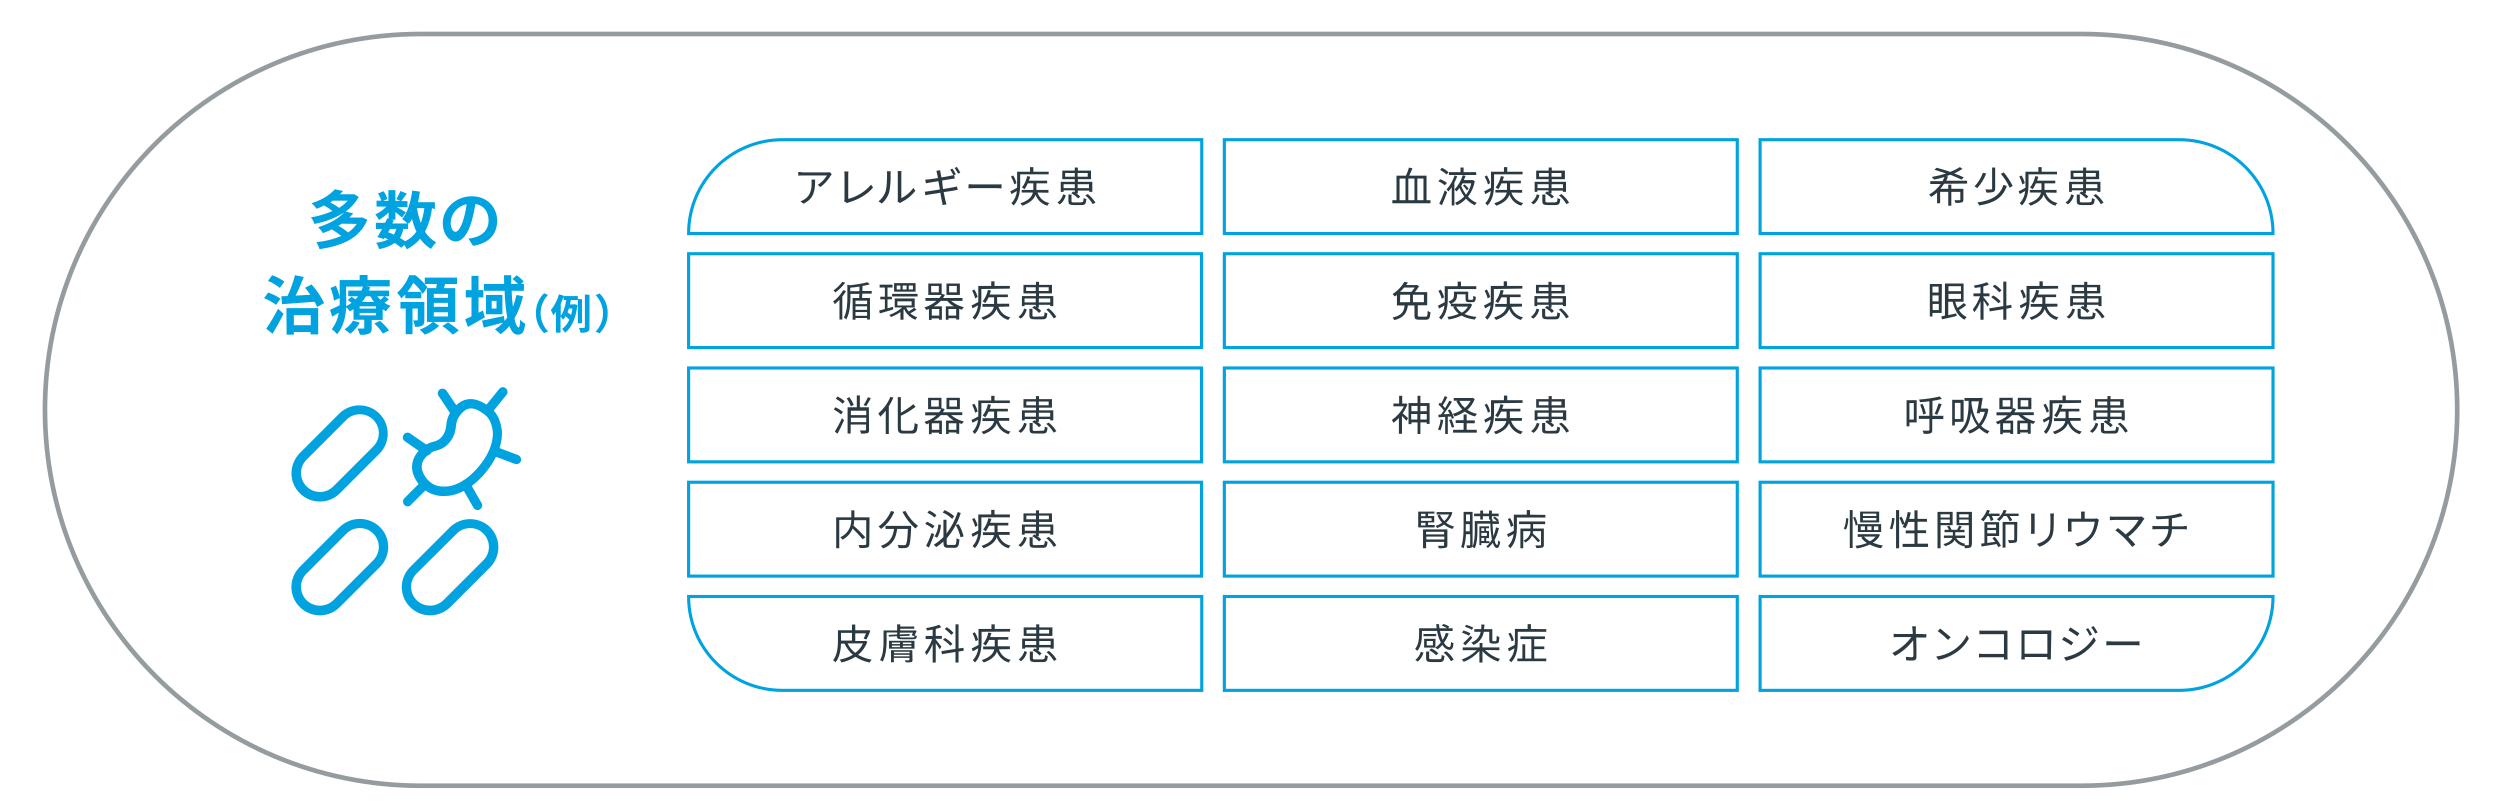 <?xml version="1.0" encoding="utf-8"?>
<!-- Generator: Adobe Illustrator 25.4.8, SVG Export Plug-In . SVG Version: 6.00 Build 0)  -->
<svg version="1.1" id="レイヤー_1" xmlns="http://www.w3.org/2000/svg" xmlns:xlink="http://www.w3.org/1999/xlink" x="0px"
	 y="0px" viewBox="0 0 1140 366" style="enable-background:new 0 0 1140 366;" xml:space="preserve">
<style type="text/css">
	.st0{fill:none;stroke:#959CA0;stroke-width:2.13;stroke-miterlimit:10;}
	.st1{fill:none;stroke:#00A3E0;stroke-width:1.42;stroke-miterlimit:10;}
	.st2{fill:#2B3A42;}
	.st3{fill:#00A3E0;}
</style>
<g id="Icons">
	<path class="st0" d="M191.9,15.5h757.2c94.7,0,171.4,76.7,171.4,171.4l0,0c0,94.7-76.7,171.4-171.4,171.4H191.9
		c-94.7,0-171.4-76.7-171.4-171.4l0,0C20.5,92.2,97.3,15.5,191.9,15.5z"/>
	<path class="st1" d="M356.9,63.7H548l0,0v42.8l0,0H314l0,0l0,0C314,82.8,333.2,63.7,356.9,63.7C356.8,63.7,356.9,63.7,356.9,63.7z"
		/>
	<path class="st2" d="M379.3,79.4c-0.1,0.2-0.4,0.5-0.5,0.7c-1.2,2-2.8,3.8-4.7,5.2l-1.2-1c1.7-1.1,3.1-2.5,4.2-4.3h-10.9
		c-0.7,0-1.4,0-2.2,0.1v-1.7c0.7,0.1,1.4,0.1,2.2,0.2H377c0.4,0,0.9,0,1.3-0.1L379.3,79.4z M371.7,81.9c0,5.2-0.5,8.6-5.3,11
		l-1.4-1.1c0.6-0.2,1.2-0.5,1.7-0.8c2.9-1.8,3.4-4.5,3.4-7.7c0-0.5,0-0.9-0.1-1.4H371.7z"/>
	<path class="st2" d="M384.9,91.7c0.1-0.3,0.2-0.6,0.2-0.9V79.9c0-0.6-0.1-1.2-0.1-1.7h1.9c-0.1,0.6-0.1,1.2-0.1,1.7v10.8
		c4-1,7.7-3.3,10.4-6.5l0.9,1.3c-2.5,3.1-6.4,5.4-11.1,6.8c-0.3,0.1-0.5,0.2-0.8,0.3L384.9,91.7z"/>
	<path class="st2" d="M400.6,91.8c1.6-1.2,2.7-2.8,3.3-4.7c0.5-1.8,0.6-5.5,0.6-7.6c0-0.5,0-0.9-0.1-1.4h1.8c0,0.2-0.1,0.8-0.1,1.4
		c0.1,2.7-0.1,5.4-0.6,8.1c-0.6,2-1.8,3.9-3.4,5.2L400.6,91.8z M409.3,91.9c0.1-0.3,0.1-0.7,0.1-1.1V79.4c0-0.5,0-0.9-0.1-1.4h1.8
		c-0.1,0.5-0.1,0.9-0.1,1.4v11c2.2-1.1,4.1-2.7,5.5-4.7l0.9,1.3c-1.7,2.2-3.9,4-6.4,5.2c-0.2,0.1-0.4,0.3-0.6,0.4L409.3,91.9z"/>
	<path class="st2" d="M430,86.2l4.7-0.8c0.7-0.1,1.3-0.3,1.7-0.4l0.3,1.6c-0.4,0-1,0.1-1.7,0.3c-1,0.2-2.8,0.4-4.7,0.7
		c0.4,1.8,0.7,3.4,0.8,3.8s0.3,1.2,0.5,1.8l-1.8,0.3c-0.1-0.7-0.1-1.2-0.3-1.8s-0.4-2-0.7-3.8c-2.2,0.3-4.2,0.7-5.1,0.8
		c-0.7,0.1-1.2,0.2-1.7,0.4l-0.3-1.7c0.5,0,1.2-0.1,1.7-0.2c1-0.1,3-0.5,5.2-0.8l-0.7-3.8c-1.8,0.3-3.5,0.6-4.2,0.7
		s-1.1,0.2-1.5,0.3l-0.3-1.7l1.6-0.1c0.7-0.1,2.4-0.3,4.2-0.6c-0.2-1-0.4-1.8-0.4-2c-0.1-0.4-0.2-0.9-0.3-1.3l1.7-0.3
		c0,0.3,0.1,0.9,0.2,1.3c0,0.2,0.2,1,0.4,2c1.8-0.3,3.6-0.6,4.4-0.8c0.5-0.1,0.9-0.2,1.4-0.3l0.3,1.6c-0.3,0-0.9,0.1-1.4,0.2
		l-4.4,0.7L430,86.2z M434.8,79.9c-0.5-0.9-1-1.8-1.5-2.6l1-0.4c0.6,0.8,1.1,1.7,1.6,2.6L434.8,79.9z M436.3,76.1
		c0.6,0.8,1.1,1.7,1.6,2.6l-1,0.5c-0.5-0.9-1-1.8-1.6-2.6L436.3,76.1z"/>
	<path class="st2" d="M441.7,84c0.6,0,1.6,0.1,2.6,0.1h10.4c1,0,1.6,0,2-0.1v1.9c-0.4,0-1.2-0.1-2-0.1h-10.5c-1,0-2,0-2.6,0.1
		L441.7,84z"/>
	<path class="st2" d="M465.2,79.7v4.4c0,2.9-0.4,7-3,9.6c-0.3-0.4-0.6-0.7-1-1c1.4-1.5,2.3-3.5,2.5-5.6c-0.9,0.5-1.7,1-2.5,1.4
		l-0.5-1.3c0.8-0.3,1.9-0.9,3.1-1.6c0-0.6,0-1.2,0-1.7v-5.6h5.9v-2.1h1.5v2.1h7v1.2H465.2z M462.5,84.1c-0.3-1.2-0.8-2.4-1.5-3.6
		l1-0.5c0.7,1.1,1.2,2.2,1.5,3.5L462.5,84.1z M473.1,87.8c0.8,2.4,2.8,4.3,5.4,4.8c-0.4,0.3-0.7,0.7-0.9,1.2c-2.5-0.7-4.5-2.5-5.4-5
		c-0.6,1.8-2.2,3.6-6,5c-0.3-0.4-0.6-0.8-0.9-1.1c4-1.3,5.3-3.2,5.7-4.9h-5.1v-1.2h5.3c0-0.2,0-0.3,0-0.5v-2.5h-2.5
		c-0.4,0.9-0.9,1.8-1.5,2.7c-0.4-0.3-0.8-0.6-1.2-0.8c1.2-1.5,2-3.3,2.4-5.2l1.4,0.3c-0.2,0.6-0.4,1.2-0.6,1.8h8.3v1.2h-4.9v3h5.5
		v1.3L473.1,87.8z"/>
	<path class="st2" d="M482.2,92.4c1.3-0.9,2.2-2.3,2.6-3.8L486,89c-0.4,1.7-1.3,3.2-2.7,4.2L482.2,92.4z M485,87.5h-1.3v-4.6h6.4
		v-1.2h-5.7v-3.9h5.7v-1.4h1.4v1.4h6v3.9h-6v1.2h6.6v4.6h-1.4v-0.6h-5.2v1.3h-0.7c0.7,0.4,1.3,0.9,1.8,1.5l-1,0.8
		c-0.9-1-2-1.8-3.1-2.4l0.9-0.8c0.2,0.1,0.5,0.3,0.7,0.4v-0.9H485V87.5z M485,84v1.8h5.1V84H485z M490.1,80.6v-1.7h-4.4v1.7H490.1z
		 M493.1,92.2c0.8,0,1-0.2,1-1.9c0.4,0.2,0.8,0.4,1.3,0.5c-0.2,2.2-0.6,2.7-2.2,2.7h-3.6c-1.9,0-2.4-0.4-2.4-1.8v-3h1.4v3
		c0,0.5,0.2,0.6,1.2,0.6H493.1z M491.4,78.9v1.7h4.6v-1.7H491.4z M491.4,84v1.8h5.2V84H491.4z M496,88.5c1.4,1.1,2.6,2.4,3.5,3.9
		l-1.2,0.7c-0.9-1.5-2-2.9-3.4-4L496,88.5z"/>
	<rect x="558.3" y="63.7" class="st1" width="233.9" height="42.8"/>
	<path class="st2" d="M652.3,91.3v1.4h-17.4v-1.4h1.9V80.1h4.3c0.6-1.2,1-2.4,1.4-3.7l1.6,0.4c-0.5,1.1-1,2.3-1.5,3.3h7.9v11.2
		H652.3z M638.2,91.3h2.7v-9.9h-2.7V91.3z M645,81.4h-2.8v9.9h2.8V81.4z M646.3,81.4v9.9h2.8v-9.9H646.3z"/>
	<path class="st2" d="M658.9,84.5c-0.9-0.7-1.9-1.4-3-1.8l0.8-1c1.1,0.4,2.2,1,3.1,1.7L658.9,84.5z M656.3,92.8c1-1.9,1.8-4,2.5-6
		l1.1,0.8c-0.7,2-1.5,4-2.4,6L656.3,92.8z M659.7,79.6c-0.9-0.8-1.9-1.5-3-2.1l0.8-1c1.1,0.5,2.1,1.2,3,2L659.7,79.6z M664.5,80.4
		c-0.4,1-0.8,1.9-1.3,2.9v10.4H662v-8.3c-0.4,0.7-1,1.3-1.5,1.9c-0.3-0.3-0.6-0.6-0.9-0.9c1.7-1.8,2.9-4,3.7-6.4L664.5,80.4z
		 M673.2,79.8h-12.5v-1.3h5.3v-2.1h1.4v2.1h5.7L673.2,79.8z M672.5,82.6c-0.4,2.6-1.5,5-3.1,7.1c1.1,1.2,2.5,2.2,4,2.8
		c-0.4,0.3-0.7,0.7-0.9,1.1c-1.5-0.7-2.9-1.7-4-3c-1.2,1.3-2.6,2.3-4.2,3c-0.2-0.4-0.5-0.7-0.8-1.1c1.6-0.7,3-1.7,4.2-2.9
		c-0.9-1.2-1.6-2.5-2.2-3.9c-0.4,0.6-0.8,1.1-1.3,1.6c-0.3-0.3-0.6-0.6-0.9-0.9c1.7-1.9,3-4.1,3.7-6.5l1.3,0.3
		c-0.2,0.6-0.5,1.3-0.8,1.9h3.9h0.2L672.5,82.6z M667,83.5c-0.2,0.4-0.4,0.8-0.7,1.2c0.5,1.5,1.3,2.8,2.2,4.1c1.2-1.6,2-3.4,2.4-5.2
		H667z M667.9,84.1c0.7,0.6,1.3,1.2,1.8,2l-0.8,0.7c-0.5-0.8-1.1-1.5-1.8-2.1L667.9,84.1z"/>
	<path class="st2" d="M681.3,79.7v4.4c0,2.9-0.4,7-3,9.6c-0.3-0.4-0.6-0.7-1-1c1.4-1.5,2.3-3.5,2.5-5.6c-0.9,0.5-1.7,1-2.5,1.4
		l-0.5-1.3c0.8-0.3,1.9-0.9,3.1-1.6c0-0.6,0-1.2,0-1.7v-5.6h5.9v-2.1h1.5v2.1h7v1.2H681.3z M678.5,84.1c-0.3-1.2-0.8-2.4-1.5-3.6
		l1-0.5c0.7,1.1,1.2,2.2,1.5,3.5L678.5,84.1z M689.2,87.8c0.8,2.4,2.8,4.3,5.4,4.8c-0.4,0.3-0.7,0.7-0.9,1.2c-2.5-0.7-4.5-2.5-5.4-5
		c-0.6,1.8-2.2,3.6-6,5c-0.3-0.4-0.6-0.8-0.9-1.1c4-1.3,5.3-3.2,5.7-4.9h-5.2v-1.2h5.3c0-0.2,0-0.3,0-0.5v-2.5h-2.5
		c-0.4,0.9-0.9,1.8-1.5,2.7c-0.4-0.3-0.8-0.6-1.2-0.8c1.2-1.5,2-3.3,2.4-5.2l1.4,0.3c-0.2,0.6-0.4,1.2-0.6,1.8h8.3v1.2h-4.9v3h5.5
		v1.3L689.2,87.8z"/>
	<path class="st2" d="M698.2,92.4c1.3-0.9,2.2-2.3,2.6-3.8l1.2,0.4c-0.4,1.7-1.3,3.2-2.7,4.2L698.2,92.4z M701.1,87.5h-1.3v-4.6h6.4
		v-1.2h-5.7v-3.9h5.7v-1.4h1.4v1.4h6v3.9h-6v1.2h6.5v4.6h-1.4v-0.6h-5.2v1.3h-0.7c0.7,0.4,1.3,0.9,1.8,1.5l-1,0.8
		c-0.9-1-2-1.8-3.1-2.4l0.9-0.8c0.2,0.1,0.5,0.3,0.7,0.4v-0.9h-5.1V87.5z M701.1,84v1.8h5.1V84H701.1z M706.2,80.6v-1.7h-4.4v1.7
		H706.2z M709.2,92.2c0.8,0,1-0.2,1-1.9c0.4,0.2,0.8,0.4,1.3,0.5c-0.2,2.2-0.6,2.7-2.2,2.7h-3.6c-1.9,0-2.4-0.4-2.4-1.8v-3h1.4v3
		c0,0.5,0.2,0.6,1.2,0.6H709.2z M707.5,78.9v1.7h4.5v-1.7H707.5z M707.5,84v1.8h5.2V84H707.5z M712,88.5c1.4,1.1,2.6,2.4,3.5,3.9
		l-1.2,0.7c-0.9-1.5-2-2.9-3.4-4L712,88.5z"/>
	<path class="st1" d="M802.6,63.7h191.1c23.7,0,42.8,19.2,42.8,42.8l0,0l0,0H802.6l0,0V63.7L802.6,63.7z"/>
	<path class="st2" d="M886.5,83.8c-0.5,0.8-1.1,1.6-1.7,2.3h3.6v-1.9h1.4v1.9h5.5V91c0,0.7-0.2,1.1-0.7,1.3
		c-0.9,0.2-1.9,0.3-2.9,0.2c-0.1-0.4-0.3-0.8-0.5-1.2h2.3c0.3,0,0.4-0.1,0.4-0.3v-3.5h-4.1v6.3h-1.4v-6.3h-3.7v5.2h-1.4v-4.9
		c-0.8,0.8-1.7,1.4-2.7,2c-0.3-0.4-0.6-0.7-0.9-1.1c2.1-1.2,3.9-2.8,5.3-4.8h-4.8v-1.3h5.6c0.3-0.6,0.6-1.2,0.9-1.9
		c-1.6,0.5-3.2,0.9-4.8,1.2c-0.3-0.4-0.6-0.8-1-1.2c2.2-0.4,4.4-0.9,6.5-1.6c-1.8-0.6-3.7-1.2-5.3-1.7l1-0.9
		c1.9,0.5,4.1,1.1,6.2,1.9c1.6-0.6,3-1.3,4.4-2.2l1.2,0.8c-1.2,0.8-2.5,1.5-3.8,2.1c1.5,0.5,3,1.1,4.4,1.8l-1,1
		c-1.7-0.8-3.4-1.5-5.1-2.2c-0.6,0.2-1.2,0.4-1.9,0.6l0.8,0.2c-0.2,0.6-0.5,1.3-0.8,1.9h9.5v1.3L886.5,83.8z"/>
	<path class="st2" d="M905.7,79.1c-0.9,2.5-2.3,4.7-4.1,6.7c-0.4-0.3-0.8-0.6-1.2-0.8c1.7-1.8,3-3.9,3.8-6.2L905.7,79.1z
		 M915.1,84.8c-1.8,5.3-5.6,7.8-12.6,8.9c-0.2-0.5-0.4-0.9-0.8-1.4c6.7-0.9,10.3-3.2,11.9-8L915.1,84.8z M909.8,76.4V86
		c0,0.9-0.2,1.3-0.8,1.5c-1.1,0.3-2.2,0.4-3.2,0.3c-0.1-0.5-0.3-1-0.5-1.4c1.3,0,2.4,0,2.7,0s0.4-0.1,0.4-0.4v-9.6H909.8z
		 M913.7,78.6c1.6,1.9,3,4,4.1,6.2l-1.4,0.8c-1-2.3-2.4-4.4-4-6.3L913.7,78.6z"/>
	<path class="st2" d="M925,79.7v4.4c0,2.9-0.4,7-3,9.6c-0.3-0.4-0.6-0.7-1-1c1.4-1.5,2.3-3.5,2.5-5.6c-0.9,0.5-1.7,1-2.5,1.4
		l-0.5-1.3c0.8-0.3,1.9-0.9,3.1-1.6c0-0.6,0-1.2,0-1.7v-5.6h5.9v-2.1h1.5v2.1h7v1.2H925z M922.2,84.1c-0.3-1.2-0.8-2.4-1.4-3.6
		l1-0.5c0.7,1.1,1.2,2.2,1.5,3.5L922.2,84.1z M932.8,87.8c0.8,2.4,2.8,4.3,5.4,4.8c-0.4,0.3-0.7,0.7-0.9,1.2c-2.5-0.7-4.5-2.5-5.4-5
		c-0.6,1.8-2.2,3.6-6,5c-0.3-0.4-0.6-0.8-0.9-1.1c4-1.3,5.3-3.2,5.7-4.9h-5.1v-1.2h5.3c0-0.2,0-0.3,0-0.5v-2.5h-2.5
		c-0.4,0.9-0.9,1.8-1.5,2.7c-0.4-0.3-0.8-0.6-1.2-0.8c1.2-1.5,2-3.3,2.4-5.2l1.4,0.3c-0.2,0.6-0.4,1.2-0.6,1.8h8.3v1.2h-4.9v3h5.5
		v1.3L932.8,87.8z"/>
	<path class="st2" d="M941.9,92.4c1.3-0.9,2.2-2.3,2.6-3.8l1.2,0.4c-0.4,1.7-1.3,3.2-2.7,4.2L941.9,92.4z M944.8,87.5h-1.3v-4.6h6.4
		v-1.2h-5.7v-3.9h5.7v-1.4h1.4v1.4h5.9v3.9h-5.9v1.2h6.5v4.6h-1.4v-0.6h-5.2v1.3h-0.7c0.7,0.4,1.3,0.9,1.8,1.5l-1,0.8
		c-0.9-1-2-1.8-3.1-2.4l0.9-0.8c0.2,0.1,0.5,0.3,0.7,0.4v-0.9h-5.1L944.8,87.5z M944.8,84v1.8h5.1V84H944.8z M949.9,80.6v-1.7h-4.4
		v1.7H949.9z M952.9,92.2c0.8,0,1-0.2,1-1.9c0.4,0.2,0.8,0.4,1.3,0.5c-0.2,2.2-0.6,2.7-2.2,2.7h-3.6c-1.9,0-2.4-0.4-2.4-1.8v-3h1.4
		v3c0,0.5,0.2,0.6,1.2,0.6H952.9z M951.2,78.9v1.7h4.5v-1.7H951.2z M951.2,84v1.8h5.2V84H951.2z M955.7,88.5
		c1.4,1.1,2.6,2.4,3.5,3.9l-1.2,0.7c-0.9-1.5-2-2.9-3.4-4L955.7,88.5z"/>
	<rect x="314" y="115.7" class="st1" width="233.9" height="42.8"/>
	<path class="st2" d="M385.8,132.7c-0.5,0.9-1.1,1.7-1.7,2.5v10.5h-1.3v-9c-0.7,0.7-1.4,1.4-2.1,2c-0.2-0.4-0.5-0.9-0.8-1.2
		c1.9-1.4,3.5-3.2,4.6-5.2L385.8,132.7z M385.4,128.9c-1.2,1.7-2.8,3.2-4.5,4.5c-0.2-0.4-0.5-0.7-0.8-1c1.6-1.1,2.9-2.4,4-3.9
		L385.4,128.9z M393.2,134c0,0.7-0.1,1.4-0.1,1.9h3.6v9.8h-1.3V145h-5.3v0.8h-1.3v-9.9h3c0-0.6,0-1.2,0.1-1.9h-4.1v1.4
		c0,2.9-0.2,7.2-1.9,10.3c-0.3-0.4-0.7-0.7-1.1-0.9c1.5-2.8,1.6-6.6,1.6-9.4v-5.6l1.1,0.3c2.7-0.3,5.4-0.7,8.1-1.4l1,1
		c-1.1,0.3-2.2,0.5-3.3,0.7c0,0.7,0,1.5-0.1,2.3h4.3v1.2H393.2z M391.9,132.8c0-0.7,0-1.5,0-2.1c-1.4,0.2-2.9,0.4-4.2,0.5v1.6H391.9
		z M395.4,137.1h-5.3v1.6h5.3V137.1z M390.1,141.3h5.3v-1.6h-5.3V141.3z M395.4,144v-1.7h-5.3v1.7L395.4,144z"/>
	<path class="st2" d="M407.3,141.1c-2.1,0.7-4.4,1.3-6.1,1.8l-0.3-1.3c0.7-0.2,1.6-0.4,2.6-0.7v-4.4h-2.1v-1.2h2.1v-4.2h-2.4v-1.3
		h5.9v1.3h-2.3v4.2h2v1.2h-2v4.1l2.5-0.7L407.3,141.1z M417.9,141.2c-0.9,0.6-1.8,1.2-2.8,1.7c0.9,0.8,2,1.4,3.2,1.8
		c-0.3,0.3-0.7,0.7-0.9,1.1c-2.3-0.9-4.1-2.6-5.1-4.8c-0.1,0.1-0.2,0.2-0.3,0.3v4.5h-1.4v-3.5c-1.3,0.9-2.8,1.7-4.3,2.3
		c-0.2-0.4-0.5-0.7-0.8-1c2.2-0.7,4.2-1.9,5.9-3.4H408v-4.1h9.1v4.1h-3.9c0.3,0.7,0.7,1.3,1.2,1.8c0.9-0.5,1.7-1.1,2.5-1.7
		L417.9,141.2z M418.4,134v1.2h-11.6V134L418.4,134z M417.5,133h-9.8v-3.9h9.8V133z M410.6,130.2h-1.7v1.8h1.7V130.2z M409.2,139.3
		h6.5v-1.9h-6.5V139.3z M413.4,130.2h-1.8v1.8h1.8V130.2z M416.3,130.2h-1.9v1.8h1.9V130.2z"/>
	<path class="st2" d="M433.7,137.2c1.7,1.4,3.7,2.4,5.8,2.9c-0.3,0.3-0.6,0.7-0.9,1.1c-0.4-0.1-0.8-0.2-1.2-0.4v4.9H436v-0.6h-3.5
		v0.7h-1.2v-6.1h3.7c-1.2-0.6-2.2-1.5-3.1-2.5H429c-0.9,1-2,1.8-3.2,2.5h3.7v6.1h-1.3v-0.6h-3.4v0.7h-1.2v-5
		c-0.4,0.2-0.8,0.3-1.2,0.4c-0.2-0.4-0.5-0.7-0.9-1.1c2-0.6,3.9-1.6,5.5-3H422v-1.3h6.3c0.4-0.4,0.7-0.9,1-1.4h-6v-5.2h6.1v4.9
		l0.1-0.2l1.4,0.4c-0.2,0.5-0.5,1-0.9,1.5h8.9v1.3L433.7,137.2z M428.1,130.4h-3.5v2.9h3.5V130.4z M428.3,140.9h-3.4v3h3.4V140.9z
		 M437.7,134.5h-6.1v-5.2h6.1V134.5z M436,143.9v-3h-3.5v3H436z M436.3,130.4h-3.5v2.9h3.5V130.4z"/>
	<path class="st2" d="M447.5,131.8v4.4c0,2.9-0.4,7-3,9.6c-0.3-0.4-0.6-0.7-1-1c1.4-1.5,2.3-3.5,2.5-5.6c-0.9,0.5-1.7,1-2.5,1.4
		l-0.5-1.3c0.8-0.4,1.9-0.9,3.1-1.6c0-0.6,0-1.2,0-1.7v-5.6h5.9v-2.1h1.5v2.1h7v1.2L447.5,131.8z M444.7,136.1
		c-0.3-1.2-0.8-2.4-1.4-3.6l1-0.5c0.7,1.1,1.2,2.2,1.5,3.4L444.7,136.1z M455.3,139.9c0.8,2.4,2.8,4.3,5.4,4.8
		c-0.4,0.3-0.7,0.8-0.9,1.2c-2.5-0.7-4.5-2.5-5.4-5c-0.6,1.8-2.2,3.6-6,5c-0.3-0.4-0.6-0.8-0.9-1.1c4-1.3,5.3-3.2,5.7-4.9H448v-1.3
		h5.3c0-0.2,0-0.3,0-0.5v-2.5h-2.5c-0.4,0.9-0.9,1.8-1.5,2.6c-0.4-0.3-0.8-0.6-1.2-0.8c1.2-1.5,2-3.3,2.4-5.2l1.4,0.3
		c-0.2,0.6-0.4,1.2-0.6,1.8h8.3v1.2h-4.9v3h5.5v1.3L455.3,139.9z"/>
	<path class="st2" d="M464.4,144.5c1.3-0.9,2.2-2.3,2.6-3.8l1.2,0.4c-0.4,1.7-1.3,3.2-2.7,4.2L464.4,144.5z M467.2,139.6H466V135
		h6.4v-1.2h-5.7v-3.9h5.7v-1.4h1.4v1.4h5.9v3.9h-5.9v1.2h6.5v4.6h-1.4V139h-5.2v1.3H473c0.7,0.4,1.3,0.9,1.8,1.5l-1,0.9
		c-0.9-1-2-1.8-3.1-2.4l0.9-0.8c0.2,0.1,0.5,0.3,0.7,0.4V139h-5.1L467.2,139.6z M467.2,136.1v1.8h5.1v-1.8H467.2z M472.3,132.7V131
		h-4.4v1.7L472.3,132.7z M475.3,144.3c0.8,0,1-0.2,1-1.9c0.4,0.2,0.8,0.4,1.3,0.5c-0.2,2.2-0.6,2.7-2.2,2.7h-3.6
		c-1.9,0-2.4-0.4-2.4-1.8v-3h1.4v3c0,0.5,0.1,0.6,1.2,0.6L475.3,144.3z M473.7,131v1.7h4.5V131H473.7z M473.7,136.1v1.8h5.2v-1.8
		H473.7z M478.2,140.6c1.4,1.1,2.6,2.4,3.5,3.9l-1.2,0.7c-0.9-1.5-2-2.9-3.4-4L478.2,140.6z"/>
	<rect x="558.3" y="115.7" class="st1" width="233.9" height="42.8"/>
	<path class="st2" d="M650.1,144.4c0.7,0,0.9-0.3,0.9-2.6c0.4,0.2,0.9,0.4,1.3,0.6c-0.2,2.7-0.6,3.4-2.1,3.4h-3
		c-1.8,0-2.2-0.4-2.2-1.9v-4.6h-3c-0.5,3.3-1.7,5.5-6.2,6.7c-0.2-0.5-0.5-0.9-0.8-1.2c4.2-0.9,5.2-2.7,5.5-5.5H637v-4.8
		c-0.3,0.2-0.6,0.5-1,0.7c-0.3-0.4-0.6-0.8-1-1.1c2.2-1.4,4.1-3.3,5.4-5.6l1.6,0.3c-0.2,0.4-0.5,0.8-0.8,1.2h4.7l0.2-0.1l1,0.6
		c-0.5,0.9-1.2,1.8-1.9,2.7h5.6v6h-4.3v4.6c0,0.5,0.2,0.6,0.9,0.6L650.1,144.4z M640.3,131.1c-0.6,0.7-1.2,1.4-1.9,2h5.2
		c0.5-0.6,1.1-1.3,1.5-2H640.3z M638.4,137.8h4.6v-3.4h-4.5L638.4,137.8z M649.3,134.4h-5v3.4h5V134.4z"/>
	<path class="st2" d="M660.2,136.2c0,2.9-0.4,6.9-3,9.6c-0.3-0.4-0.6-0.7-1-1c1.4-1.5,2.3-3.4,2.5-5.5c-0.8,0.5-1.7,1-2.5,1.4
		l-0.5-1.3c0.8-0.4,2-1,3.1-1.6c0-0.6,0-1.2,0-1.7v-5.6h5.9v-2.1h1.5v2.1h7v1.3h-13L660.2,136.2z M657.4,136.2
		c-0.3-1.2-0.8-2.4-1.5-3.6l1.1-0.5c0.7,1.1,1.2,2.2,1.5,3.5L657.4,136.2z M671.3,138.9c-0.7,1.8-1.9,3.3-3.5,4.3
		c1.8,0.7,3.6,1.2,5.5,1.3c-0.3,0.4-0.6,0.8-0.8,1.2c-2.1-0.2-4.2-0.8-6.1-1.8c-1.8,0.9-3.8,1.5-5.8,1.8c-0.1-0.4-0.4-0.8-0.6-1.2
		c1.8-0.2,3.6-0.7,5.2-1.4c-1.1-0.9-2-2-2.6-3.2l1-0.2h-2v-1.2h8.5l0.3-0.1L671.3,138.9z M669.9,137.8c-1.3,0-1.6-0.3-1.6-1.6v-2
		h-3.9v0.6c0,1.4-0.5,2.9-3,3.8c-0.2-0.4-0.5-0.7-0.9-1.1c2.2-0.8,2.5-1.7,2.5-2.8V133h6.5v3.2c0,0.4,0.1,0.5,0.5,0.5h1.3
		c0.4,0,0.5-0.2,0.5-1.8c0.4,0.2,0.8,0.4,1.2,0.5c-0.1,1.9-0.5,2.4-1.5,2.4L669.9,137.8z M664,139.8c0.6,1.1,1.5,2.1,2.6,2.8
		c1.2-0.7,2.1-1.6,2.8-2.8H664z"/>
	<path class="st2" d="M681.2,131.8v4.4c0,2.9-0.4,7-3,9.6c-0.3-0.4-0.6-0.7-1-1c1.4-1.5,2.3-3.5,2.5-5.6c-0.8,0.5-1.7,1-2.5,1.4
		l-0.5-1.3c0.8-0.4,1.9-0.9,3.1-1.6c0-0.6,0-1.2,0-1.7v-5.6h5.9v-2.1h1.5v2.1h7v1.2L681.2,131.8z M678.4,136.1
		c-0.3-1.2-0.8-2.4-1.4-3.6l1-0.5c0.7,1.1,1.2,2.2,1.5,3.4L678.4,136.1z M689.1,139.9c0.8,2.4,2.8,4.3,5.4,4.8
		c-0.4,0.3-0.7,0.8-0.9,1.2c-2.5-0.7-4.5-2.5-5.4-5c-0.6,1.8-2.2,3.6-6,5c-0.3-0.4-0.6-0.8-0.9-1.1c4-1.3,5.3-3.2,5.7-4.9h-5.2v-1.3
		h5.3c0-0.2,0-0.3,0-0.5v-2.5h-2.5c-0.4,0.9-0.9,1.8-1.5,2.6c-0.4-0.3-0.8-0.6-1.2-0.8c1.2-1.5,2-3.3,2.4-5.2l1.4,0.3
		c-0.2,0.6-0.4,1.2-0.6,1.8h8.3v1.2h-4.9v3h5.5v1.3L689.1,139.9z"/>
	<path class="st2" d="M698.1,144.5c1.3-0.9,2.2-2.3,2.6-3.8l1.2,0.4c-0.4,1.7-1.3,3.2-2.7,4.2L698.1,144.5z M701,139.6h-1.3V135h6.4
		v-1.2h-5.7v-3.9h5.7v-1.4h1.4v1.4h6v3.9h-6v1.2h6.6v4.6h-1.4V139h-5.2v1.3h-0.7c0.7,0.4,1.3,0.9,1.8,1.5l-1,0.9
		c-0.9-1-2-1.8-3.1-2.4l0.9-0.8c0.2,0.1,0.5,0.3,0.8,0.4V139H701V139.6z M701,136.1v1.8h5.1v-1.8H701z M706.1,132.7V131h-4.4v1.7
		L706.1,132.7z M709.1,144.3c0.8,0,1-0.2,1-1.9c0.4,0.2,0.8,0.4,1.3,0.5c-0.2,2.2-0.6,2.7-2.2,2.7h-3.6c-1.9,0-2.4-0.4-2.4-1.8v-3
		h1.4v3c0,0.5,0.2,0.6,1.2,0.6L709.1,144.3z M707.4,131v1.7h4.6V131H707.4z M707.4,136.1v1.8h5.2v-1.8H707.4z M711.9,140.6
		c1.4,1.1,2.6,2.4,3.5,3.9l-1.2,0.7c-0.9-1.5-2-2.9-3.4-4L711.9,140.6z"/>
	<rect x="802.6" y="115.7" class="st1" width="233.9" height="42.8"/>
	<path class="st2" d="M885.4,142.7h-4.2v1.6H880v-14.8h5.5L885.4,142.7z M881.2,130.7v2.7h2.8v-2.7H881.2z M881.2,137.4h2.8v-2.7
		h-2.8V137.4z M884.1,141.4v-2.8h-2.8v2.8H884.1z M896.6,139.1c-1,0.9-2.1,1.6-3.3,2.3c0.8,1.4,2.1,2.5,3.5,3.2
		c-0.4,0.4-0.7,0.8-1,1.2c-2.8-1.5-4.5-4.4-5.4-8.2h-2v6.1l3.7-0.8l0.1,1.2c-2.3,0.6-4.8,1.1-6.6,1.5l-0.4-1.3l1.7-0.4v-14.6h8.5
		v8.3h-3.8c0.2,1,0.6,1.9,1,2.8c1-0.7,2-1.4,2.9-2.2L896.6,139.1z M888.5,130.5v2.3h5.7v-2.3H888.5z M888.5,136.3h5.7V134h-5.7
		V136.3z"/>
	<path class="st2" d="M906.3,139.8c-0.3-0.6-1.1-1.9-1.8-2.8v8.8h-1.4v-8.4c-0.7,1.8-1.6,3.5-2.8,5c-0.2-0.4-0.4-0.9-0.7-1.3
		c1.4-1.8,2.5-3.8,3.3-6h-3v-1.3h3.2v-2.9c-0.9,0.2-1.8,0.3-2.6,0.4c-0.1-0.4-0.2-0.8-0.4-1.1c2-0.3,4.1-0.8,6-1.5l0.8,1.1
		c-0.8,0.3-1.6,0.6-2.5,0.8v3.2h2.8v1.3h-2.8v0.3c0.6,0.7,2.2,2.8,2.6,3.3L906.3,139.8z M914.9,140.8v5h-1.4V141l-6.2,1l-0.2-1.4
		l6.4-1v-11.2h1.4v11l2.2-0.4l0.2,1.3L914.9,140.8z M911.3,138.3c-1-1.1-2.1-2-3.3-2.8l0.9-0.8c1.2,0.7,2.4,1.6,3.4,2.7L911.3,138.3
		z M911.7,133.3c-0.9-1-1.9-1.9-3-2.7l0.9-0.8c1.2,0.7,2.2,1.6,3.1,2.6L911.7,133.3z"/>
	<path class="st2" d="M925.5,131.8v4.4c0,2.9-0.4,7-3,9.6c-0.3-0.4-0.6-0.7-1-1c1.4-1.5,2.3-3.5,2.5-5.6c-0.9,0.5-1.7,1-2.5,1.4
		l-0.5-1.3c0.8-0.4,1.9-0.9,3.1-1.6c0-0.6,0-1.2,0-1.7v-5.6h5.9v-2.1h1.5v2.1h7v1.2L925.5,131.8z M922.7,136.1
		c-0.3-1.2-0.8-2.4-1.4-3.6l1-0.5c0.7,1.1,1.2,2.2,1.5,3.4L922.7,136.1z M933.3,139.9c0.8,2.4,2.8,4.3,5.4,4.8
		c-0.4,0.3-0.7,0.8-0.9,1.2c-2.5-0.7-4.5-2.5-5.4-5c-0.6,1.8-2.2,3.6-6,5c-0.3-0.4-0.6-0.8-0.9-1.1c4-1.3,5.3-3.2,5.7-4.9H926v-1.3
		h5.3c0-0.2,0-0.3,0-0.5v-2.5h-2.5c-0.4,0.9-0.9,1.8-1.5,2.6c-0.4-0.3-0.8-0.6-1.2-0.8c1.2-1.5,2-3.3,2.4-5.2l1.4,0.3
		c-0.2,0.6-0.4,1.2-0.6,1.8h8.3v1.2h-4.9v3h5.5v1.3L933.3,139.9z"/>
	<path class="st2" d="M942.4,144.5c1.3-0.9,2.2-2.3,2.6-3.8l1.2,0.4c-0.4,1.7-1.3,3.2-2.7,4.2L942.4,144.5z M945.3,139.6H944V135
		h6.4v-1.2h-5.7v-3.9h5.7v-1.4h1.4v1.4h5.9v3.9h-5.9v1.2h6.5v4.6h-1.4V139h-5.2v1.3H951c0.7,0.4,1.3,0.9,1.8,1.5l-1,0.9
		c-0.9-1-2-1.8-3.1-2.4l0.9-0.8c0.2,0.1,0.5,0.3,0.7,0.4V139h-5.1V139.6z M945.3,136.1v1.8h5.1v-1.8H945.3z M950.3,132.7V131H946
		v1.7L950.3,132.7z M953.3,144.3c0.8,0,1-0.2,1-1.9c0.4,0.2,0.8,0.4,1.3,0.5c-0.2,2.2-0.6,2.7-2.2,2.7h-3.6c-1.9,0-2.4-0.4-2.4-1.8
		v-3h1.4v3c0,0.5,0.2,0.6,1.2,0.6L953.3,144.3z M951.7,131v1.7h4.5V131H951.7z M951.7,136.1v1.8h5.2v-1.8H951.7z M956.2,140.6
		c1.4,1.1,2.6,2.4,3.5,3.9l-1.2,0.7c-0.9-1.5-2-2.9-3.4-4L956.2,140.6z"/>
	<rect x="314" y="167.8" class="st1" width="233.9" height="42.8"/>
	<path class="st2" d="M383.5,189c-1-0.9-2.1-1.6-3.3-2.3l0.8-1c1.2,0.6,2.3,1.3,3.4,2.1L383.5,189z M380.7,196.8
		c1.2-2,2.3-4,3.2-6.1l1,0.9c-0.9,2-2,4.4-3,6.2L380.7,196.8z M381.9,180.8c1.2,0.6,2.3,1.3,3.3,2.2l-0.9,1.1
		c-1-0.9-2.1-1.7-3.2-2.3L381.9,180.8z M388,185.3c-0.5-1.3-1.1-2.5-1.9-3.6l1.2-0.6c0.8,1.1,1.5,2.2,2,3.5L388,185.3z M396.3,196.1
		c0,0.8-0.2,1.2-0.7,1.4c-1,0.2-2,0.3-3,0.2c-0.1-0.5-0.2-0.9-0.5-1.4c1.1,0,2.1,0,2.4,0s0.4-0.1,0.4-0.4v-2.3h-7v4.1h-1.4v-12h4.2
		v-5.4h1.4v5.4h4.1L396.3,196.1z M388,187.3v2h7v-2H388z M395,192.5v-2h-7v2H395z M397.1,181.6c-0.6,1.2-1.4,2.4-2.1,3.6l-1.2-0.5
		c0.8-1.1,1.4-2.3,2-3.6L397.1,181.6z"/>
	<path class="st2" d="M407.4,181.3c-0.6,1.4-1.3,2.7-2.1,4v12.6h-1.4v-10.6c-0.8,1-1.6,1.9-2.5,2.7c-0.2-0.5-0.5-1-0.9-1.4
		c2.4-2.1,4.3-4.7,5.5-7.6L407.4,181.3z M415.7,196.3c1,0,1.2-0.7,1.4-3.4c0.4,0.3,0.9,0.5,1.4,0.6c-0.2,3.1-0.6,4.2-2.6,4.2h-3.9
		c-2,0-2.6-0.6-2.6-2.6v-14h1.4v7.1c2-1.1,3.9-2.4,5.7-3.9l1,1.2c-2.1,1.6-4.3,3-6.7,4.1v5.5c0,1.1,0.2,1.3,1.2,1.3H415.7z"/>
	<path class="st2" d="M433.7,189.3c1.7,1.4,3.7,2.4,5.8,2.9c-0.3,0.3-0.6,0.7-0.9,1.1c-0.4-0.1-0.8-0.2-1.2-0.4v4.9h-1.3v-0.6h-3.5
		v0.7h-1.2v-6.1h3.6c-1.2-0.7-2.2-1.5-3.1-2.5h-2.9c-0.9,1-2,1.8-3.2,2.5h3.7v6.1h-1.3v-0.6h-3.4v0.7h-1.2v-5
		c-0.4,0.2-0.8,0.3-1.2,0.5c-0.2-0.4-0.5-0.8-0.9-1.1c2-0.6,3.9-1.6,5.5-3h-5.1V188h6.3c0.4-0.4,0.7-0.9,1-1.4h-6v-5.2h6.1v4.9
		l0.1-0.2l1.4,0.4c-0.2,0.5-0.5,1-0.9,1.5h8.9v1.3L433.7,189.3z M428.1,182.5h-3.5v2.9h3.5V182.5z M428.3,193h-3.4v3h3.4V193z
		 M437.7,186.6h-6.1v-5.2h6.1V186.6z M436.1,196v-3h-3.5v3H436.1z M436.4,182.5h-3.5v2.9h3.5V182.5z"/>
	<path class="st2" d="M447.5,183.9v4.4c0,2.9-0.4,7-3,9.6c-0.3-0.4-0.6-0.7-1-1c1.4-1.5,2.3-3.5,2.5-5.5c-0.9,0.5-1.7,1-2.5,1.4
		l-0.5-1.3c0.8-0.3,1.9-1,3.1-1.6c0-0.6,0-1.2,0-1.7v-5.6h5.9v-2.1h1.5v2.1h7v1.2H447.5z M444.7,188.2c-0.3-1.2-0.8-2.4-1.4-3.6
		l1-0.5c0.7,1.1,1.2,2.2,1.5,3.5L444.7,188.2z M455.4,192c0.8,2.4,2.8,4.3,5.4,4.8c-0.4,0.3-0.7,0.8-0.9,1.2c-2.5-0.7-4.5-2.5-5.4-5
		c-0.6,1.8-2.2,3.6-6,5c-0.3-0.4-0.6-0.8-0.9-1.1c4-1.3,5.3-3.2,5.7-4.9H448v-1.3h5.3c0-0.2,0-0.3,0-0.5v-2.5h-2.5
		c-0.4,0.9-0.9,1.8-1.5,2.6c-0.4-0.3-0.8-0.6-1.2-0.8c1.2-1.5,2-3.3,2.4-5.2l1.4,0.3c-0.2,0.6-0.4,1.2-0.6,1.8h8.3v1.2h-4.9v3h5.5
		v1.3H455.4z"/>
	<path class="st2" d="M464.4,196.6c1.3-0.9,2.2-2.3,2.6-3.8l1.2,0.4c-0.4,1.7-1.3,3.2-2.7,4.2L464.4,196.6z M467.3,191.7H466v-4.6
		h6.4v-1.2h-5.7V182h5.7v-1.4h1.4v1.4h5.9v3.9h-5.9v1.2h6.5v4.6h-1.4v-0.6h-5.2v1.3H473c0.7,0.4,1.3,0.9,1.8,1.5l-1,0.9
		c-0.9-1-2-1.8-3.1-2.4l0.9-0.8l0.7,0.4v-0.9h-5.1L467.3,191.7z M467.3,188.2v1.8h5.1v-1.8L467.3,188.2z M472.4,184.8v-1.7H468v1.7
		H472.4z M475.4,196.4c0.8,0,1-0.2,1-1.9c0.4,0.2,0.8,0.4,1.3,0.5c-0.2,2.2-0.6,2.7-2.2,2.7h-3.6c-1.9,0-2.4-0.4-2.4-1.8v-3h1.4v3
		c0,0.5,0.1,0.6,1.2,0.6L475.4,196.4z M473.7,183.1v1.7h4.5v-1.7H473.7z M473.7,188.2v1.8h5.2v-1.8L473.7,188.2z M478.2,192.7
		c1.4,1.1,2.6,2.4,3.5,3.9l-1.2,0.7c-0.9-1.5-2-2.9-3.4-4L478.2,192.7z"/>
	<rect x="558.3" y="167.8" class="st1" width="233.9" height="42.8"/>
	<path class="st2" d="M641.8,184.5c-0.6,1.4-1.3,2.8-2.2,4c0.7,0.5,2.1,1.8,2.5,2.2l-0.8,1.2c-0.4-0.5-1.3-1.5-2-2.2v8.1h-1.4v-7.2
		c-0.8,0.8-1.6,1.6-2.5,2.2c-0.2-0.5-0.4-0.9-0.7-1.3c2.3-1.6,4.2-3.7,5.5-6.2h-4.8v-1.3h2.6v-3.5h1.4v3.5h1.5l0.3-0.1L641.8,184.5z
		 M651.9,183.8v9.5h-1.3v-0.7h-2.9v5.3h-1.3v-5.3h-2.8v0.8h-1.3v-9.6h4.1v-3.3h1.3v3.3L651.9,183.8z M643.6,185.1v2.4h2.8v-2.4
		H643.6z M646.3,191.3v-2.5h-2.8v2.5H646.3z M647.7,185.1v2.4h2.9v-2.4H647.7z M650.6,191.3v-2.5h-2.9v2.5H650.6z"/>
	<path class="st2" d="M658.1,191.5c-0.2,1.7-0.7,3.3-1.3,4.8c-0.3-0.2-0.7-0.4-1.1-0.5c0.7-1.4,1.1-3,1.2-4.5L658.1,191.5z
		 M660.2,190v7.9H659v-7.8l-3,0.2l-0.1-1.2l1.2-0.1c0.4-0.5,0.8-1.1,1.3-1.8c-0.7-1-1.5-1.9-2.5-2.7l0.7-0.9
		c0.2,0.1,0.4,0.3,0.5,0.5c0.7-1.1,1.2-2.3,1.7-3.5l1.2,0.5c-0.6,1.2-1.4,2.8-2.1,3.8c0.4,0.4,0.8,0.8,1.1,1.2
		c0.7-1.2,1.4-2.4,1.9-3.4l1.2,0.5c-1.2,2-2.4,3.8-3.8,5.7l2.8-0.1c-0.3-0.6-0.6-1.2-0.9-1.7l1-0.4c0.8,1.2,1.4,2.5,1.8,3.9L662,191
		c-0.1-0.4-0.2-0.7-0.3-1.1L660.2,190z M661.9,191.2c0.5,1.1,0.9,2.3,1.2,3.5L662,195c-0.3-1.2-0.7-2.4-1.2-3.5L661.9,191.2z
		 M668.8,196h4.6v1.3h-10.8V196h4.8v-3.1h-3.6v-1.3h3.6V189h1.4v2.7h3.7v1.3h-3.7V196z M672.5,181.9c-0.7,1.9-1.9,3.7-3.4,5
		c1.4,0.9,2.9,1.5,4.4,1.8c-0.3,0.4-0.6,0.8-0.9,1.2c-1.7-0.4-3.3-1.2-4.7-2.2c-1.4,1-3,1.7-4.6,2.2c-0.2-0.4-0.5-0.8-0.8-1.2
		c1.5-0.4,3-1.1,4.3-2c-1.1-1.1-2-2.4-2.7-3.8l0.8-0.2h-2v-1.2h8.2l0.3-0.1L672.5,181.9z M665.5,182.8c0.6,1.2,1.4,2.4,2.5,3.2
		c1.1-0.9,1.9-2,2.6-3.2L665.5,182.8z"/>
	<path class="st2" d="M681.3,183.9v4.4c0,2.9-0.4,7-3,9.6c-0.3-0.4-0.6-0.7-1-1c1.4-1.5,2.3-3.5,2.5-5.6c-0.8,0.5-1.7,1-2.5,1.4
		l-0.5-1.3c0.8-0.3,1.9-1,3.1-1.6c0-0.6,0-1.2,0-1.7v-5.6h5.9v-2.1h1.5v2.1h7v1.2L681.3,183.9z M678.5,188.2
		c-0.3-1.2-0.8-2.4-1.5-3.6l1-0.5c0.7,1.1,1.2,2.2,1.5,3.5L678.5,188.2z M689.1,192c0.8,2.4,2.8,4.3,5.3,4.8
		c-0.4,0.3-0.7,0.8-0.9,1.2c-2.5-0.7-4.5-2.5-5.4-5c-0.6,1.8-2.2,3.6-6,5c-0.3-0.4-0.6-0.8-0.9-1.1c4-1.3,5.3-3.2,5.7-4.9h-5.2v-1.3
		h5.3c0-0.2,0-0.3,0-0.5v-2.5h-2.5c-0.4,0.9-0.9,1.8-1.5,2.6c-0.4-0.3-0.8-0.6-1.2-0.8c1.2-1.5,2-3.3,2.4-5.2l1.4,0.3
		c-0.2,0.6-0.4,1.2-0.6,1.8h8.3v1.2h-4.8v3h5.5v1.3H689.1z"/>
	<path class="st2" d="M698.2,196.6c1.3-0.9,2.2-2.3,2.6-3.8l1.2,0.4c-0.4,1.7-1.3,3.2-2.7,4.2L698.2,196.6z M701.1,191.7h-1.3v-4.6
		h6.4v-1.2h-5.7V182h5.7v-1.4h1.4v1.4h6v3.9h-6v1.2h6.6v4.6h-1.4v-0.6h-5.2v1.3h-0.7c0.7,0.4,1.3,0.9,1.8,1.5l-1,0.9
		c-0.9-1-2-1.8-3.1-2.4l0.9-0.8c0.2,0.1,0.5,0.3,0.7,0.4v-0.9H701L701.1,191.7z M701.1,188.2v1.8h5.1v-1.8L701.1,188.2z
		 M706.1,184.8v-1.7h-4.4v1.7H706.1z M709.1,196.4c0.8,0,0.9-0.2,1-1.9c0.4,0.2,0.8,0.4,1.3,0.5c-0.2,2.2-0.6,2.7-2.2,2.7h-3.6
		c-1.9,0-2.4-0.4-2.4-1.8v-3h1.4v3c0,0.5,0.2,0.6,1.2,0.6L709.1,196.4z M707.5,183.1v1.7h4.5v-1.7H707.5z M707.5,188.2v1.8h5.2v-1.8
		L707.5,188.2z M712,192.7c1.4,1.1,2.6,2.4,3.5,3.9l-1.2,0.7c-0.9-1.5-2-2.9-3.4-4L712,192.7z"/>
	<rect x="802.6" y="167.8" class="st1" width="233.9" height="42.8"/>
	<path class="st2" d="M874,192.6h-3.3v1.8h-1.3v-11.9h4.6V192.6z M870.7,183.8v7.5h2v-7.5H870.7z M886.1,191.1h-5v5
		c0,0.9-0.2,1.3-0.8,1.5c-1,0.3-2.1,0.3-3.1,0.2c-0.1-0.5-0.3-0.9-0.5-1.4c1.2,0,2.3,0,2.6,0s0.5-0.1,0.5-0.4v-5h-4.8v-1.4h4.8v-6.6
		c-1.4,0.2-2.9,0.3-4.3,0.4c-0.1-0.4-0.2-0.8-0.4-1.2c3.2-0.2,6.3-0.7,9.4-1.4l1,1.1c-1.4,0.4-2.9,0.7-4.3,0.9v6.8h5L886.1,191.1z
		 M876.7,184.2c0.7,1.4,1.2,2.9,1.5,4.4l-1.2,0.4c-0.3-1.5-0.8-3-1.4-4.5L876.7,184.2z M882.2,188.7c0.7-1.5,1.3-3.1,1.8-4.8
		l1.4,0.4c-0.6,1.6-1.3,3.2-2,4.8L882.2,188.7z"/>
	<path class="st2" d="M891.4,192.4v1.6h-1.2v-11.7h5.2v10L891.4,192.4z M891.4,183.7v7.4h2.6v-7.4H891.4z M906.7,186.7
		c-0.4,2.8-1.6,5.4-3.3,7.5c1.1,1.1,2.4,1.9,3.8,2.4c-0.4,0.4-0.7,0.8-0.9,1.2c-1.4-0.6-2.7-1.5-3.8-2.6c-1.3,1.1-2.7,2-4.3,2.5
		c-0.3-0.4-0.6-0.8-0.9-1.2c1.6-0.5,3.1-1.3,4.3-2.4c-1.3-1.8-2.3-3.8-2.8-5.9c-0.5,3.9-1.6,7.5-4.6,9.6c-0.3-0.4-0.6-0.7-1-1
		c4.1-2.9,4.5-8.8,4.5-14h-1.9v-1.3h7.1l0.2-0.1l1,0.1c-0.2,1.4-0.5,3.1-0.8,4.8h2.4l0.3-0.1L906.7,186.7z M899,183
		c0,0.3,0,0.7,0,1.1c0.5,3.3,1.4,6.7,3.4,9.2c1.3-1.6,2.2-3.5,2.7-5.5h-2.2l-0.2,0.7l-1.3-0.1c0.4-1.6,0.7-3.8,1-5.4L899,183z"/>
	<path class="st2" d="M922.3,189.3c1.7,1.4,3.7,2.4,5.8,2.9c-0.3,0.3-0.6,0.7-0.9,1.1c-0.4-0.1-0.8-0.2-1.2-0.4v4.9h-1.3v-0.6h-3.5
		v0.7h-1.3v-6.1h3.6c-1.2-0.7-2.2-1.5-3.1-2.5h-2.9c-0.9,1-2,1.8-3.2,2.5h3.7v6.1h-1.3v-0.6h-3.4v0.7h-1.2v-5
		c-0.4,0.2-0.8,0.3-1.2,0.5c-0.2-0.4-0.5-0.8-0.9-1.1c2-0.6,3.9-1.6,5.5-3h-5.1V188h6.3c0.4-0.4,0.7-0.9,1-1.4h-6v-5.2h6.1v4.9
		l0.1-0.2l1.4,0.4c-0.2,0.5-0.5,1-0.8,1.5h8.9v1.3L922.3,189.3z M916.7,182.5h-3.5v2.9h3.5V182.5z M916.8,193h-3.4v3h3.4V193z
		 M926.3,186.6h-6.2v-5.2h6.2V186.6z M924.6,196v-3h-3.5v3H924.6z M924.9,182.5h-3.5v2.9h3.5V182.5z"/>
	<path class="st2" d="M936,183.9v4.4c0,2.9-0.4,7-3,9.6c-0.3-0.4-0.6-0.7-1-1c1.4-1.5,2.3-3.5,2.5-5.6c-0.9,0.5-1.7,1-2.5,1.4
		l-0.5-1.3c0.8-0.3,1.9-1,3.1-1.6c0-0.6,0-1.2,0-1.7v-5.6h5.9v-2.1h1.5v2.1h7v1.2L936,183.9z M933.3,188.2c-0.3-1.2-0.8-2.4-1.5-3.6
		l1-0.5c0.7,1.1,1.2,2.2,1.5,3.5L933.3,188.2z M943.9,192c0.8,2.4,2.8,4.3,5.4,4.8c-0.4,0.3-0.7,0.8-0.9,1.2c-2.5-0.7-4.5-2.5-5.4-5
		c-0.6,1.8-2.2,3.6-6,5c-0.3-0.4-0.6-0.8-0.9-1.1c4-1.3,5.3-3.2,5.7-4.9h-5.2v-1.3h5.3c0-0.2,0-0.3,0-0.5v-2.5h-2.5
		c-0.4,0.9-0.9,1.8-1.5,2.6c-0.4-0.3-0.8-0.6-1.2-0.8c1.2-1.5,2-3.3,2.4-5.2l1.4,0.3c-0.2,0.6-0.4,1.2-0.6,1.8h8.3v1.2h-4.9v3h5.5
		v1.3H943.9z"/>
	<path class="st2" d="M953,196.6c1.3-0.9,2.2-2.3,2.6-3.8l1.2,0.4c-0.4,1.7-1.3,3.2-2.7,4.2L953,196.6z M955.9,191.7h-1.3v-4.6h6.4
		v-1.2h-5.7V182h5.7v-1.4h1.4v1.4h6v3.9h-6v1.2h6.5v4.6h-1.4v-0.6h-5.2v1.3h-0.7c0.7,0.4,1.3,0.9,1.8,1.5l-1,0.9
		c-0.9-1-2-1.8-3.1-2.4l0.9-0.8c0.2,0.1,0.5,0.3,0.7,0.4v-0.9h-5.1L955.9,191.7z M955.9,188.2v1.8h5.1v-1.8L955.9,188.2z
		 M960.9,184.8v-1.7h-4.4v1.7H960.9z M963.9,196.4c0.8,0,1-0.2,1-1.9c0.4,0.2,0.8,0.4,1.3,0.5c-0.2,2.2-0.6,2.7-2.2,2.7h-3.6
		c-1.9,0-2.4-0.4-2.4-1.8v-3h1.4v3c0,0.5,0.2,0.6,1.2,0.6L963.9,196.4z M962.3,183.1v1.7h4.5v-1.7H962.3z M962.3,188.2v1.8h5.2v-1.8
		L962.3,188.2z M966.8,192.7c1.4,1.1,2.6,2.4,3.5,3.9l-1.2,0.7c-0.9-1.5-2-2.9-3.4-4L966.8,192.7z"/>
	<rect x="314" y="219.9" class="st1" width="233.9" height="42.8"/>
	<path class="st2" d="M396.4,248.1c0,0.9-0.2,1.4-0.9,1.6c-1.2,0.2-2.3,0.3-3.5,0.2c-0.1-0.5-0.3-1-0.5-1.4c1.3,0.1,2.6,0.1,3,0
		s0.5-0.1,0.5-0.5v-10.8h-5.5c0,0.8-0.1,1.7-0.3,2.5c1.9,1.6,3.7,3.4,5.4,5.3l-1.2,0.9c-1.4-1.7-3-3.3-4.6-4.9
		c-0.9,2.2-2.5,4-4.6,5.1c-0.3-0.4-0.6-0.7-1-1.1c3.1-1.4,5-4.5,5-7.9h-5.5V250h-1.4v-14.1h6.9v-3.2h1.4v3.2h6.9L396.4,248.1z"/>
	<path class="st2" d="M407.8,233.4c-1.3,3.1-3.4,5.8-6,7.8c-0.4-0.4-0.8-0.8-1.2-1.1c2.6-1.8,4.5-4.3,5.7-7.1L407.8,233.4z
		 M415.5,239.8c0,0,0,0.5,0,0.7c-0.3,5.8-0.5,8-1.2,8.7c-0.4,0.4-0.9,0.7-1.5,0.7c-1,0.1-2,0.1-3,0c-0.1-0.5-0.2-1-0.5-1.4
		c1.2,0.1,2.4,0.1,2.9,0.1s0.6,0,0.8-0.2c0.5-0.5,0.8-2.4,1-7.2h-4.9c-0.5,3.7-1.7,7.2-6.5,8.9c-0.2-0.5-0.6-0.9-0.9-1.2
		c4.5-1.5,5.5-4.5,6-7.7h-3.9v-1.4L415.5,239.8z M412.9,233c1.4,2.7,3.3,5,5.7,6.8c-0.4,0.4-0.8,0.8-1.2,1.2
		c-2.4-2.1-4.4-4.7-5.9-7.6L412.9,233z"/>
	<path class="st2" d="M425.3,241c-1-0.8-2.1-1.5-3.4-2.1l0.8-1c1.2,0.5,2.3,1.1,3.4,1.9L425.3,241z M426,243.7
		c-0.7,1.9-1.6,4.2-2.4,6l-1.3-0.8c1-1.9,1.8-3.9,2.5-5.9L426,243.7z M426.2,236c-1-0.9-2.1-1.6-3.3-2.2l0.8-1
		c1.2,0.5,2.3,1.2,3.3,2.1L426.2,236z M435.2,248.5c0.7,0,0.9-0.5,1-3.1c0.4,0.3,0.8,0.5,1.3,0.6c-0.2,2.9-0.6,3.8-2.2,3.8h-2.9
		c-1.7,0-2.2-0.5-2.2-2.3v-0.6c-1,1-2.1,1.8-3.3,2.6c-0.3-0.4-0.7-0.8-1.1-1.1c1.6-1,3.1-2.2,4.4-3.5V237h1.4v6.3
		c2.3-3,4-6.3,5.1-9.8l1.4,0.4c-1.3,4.3-3.5,8.2-6.4,11.6v2.1c0,0.8,0.1,0.9,0.9,0.9L435.2,248.5z M426.2,244.6
		c1-1.7,1.6-3.5,1.7-5.5l1.2,0.3c-0.2,2-0.7,4.4-1.8,5.8L426.2,244.6z M434.2,236.6c-1.3-1.2-2.7-2.2-4.3-2.9l0.8-1.1
		c1.6,0.7,3.1,1.6,4.4,2.8L434.2,236.6z M437.1,239c1.1,1.7,1.8,3.6,2.3,5.6L438,245c-0.5-2-1.2-3.9-2.2-5.6L437.1,239z"/>
	<path class="st2" d="M447.5,236v4.4c0,2.9-0.4,7-3,9.6c-0.3-0.4-0.6-0.7-1-1c1.4-1.5,2.3-3.5,2.5-5.6c-0.9,0.5-1.7,1-2.5,1.4
		l-0.5-1.3c0.8-0.4,1.9-0.9,3.1-1.6c0-0.6,0-1.2,0-1.7v-5.6h5.9v-2.1h1.5v2.1h7v1.3H447.5z M444.7,240.3c-0.3-1.2-0.8-2.4-1.4-3.6
		l1-0.5c0.7,1.1,1.2,2.2,1.5,3.4L444.7,240.3z M455.4,244c0.8,2.4,2.8,4.3,5.4,4.8c-0.4,0.4-0.7,0.8-0.9,1.2c-2.5-0.7-4.5-2.5-5.4-5
		c-0.6,1.8-2.2,3.6-6,5c-0.3-0.4-0.6-0.8-0.9-1.1c4-1.3,5.3-3.2,5.7-4.9h-5.1v-1.3h5.3c0-0.2,0-0.3,0-0.5v-2.5h-2.5
		c-0.4,0.9-0.9,1.8-1.5,2.6c-0.4-0.3-0.8-0.6-1.2-0.8c1.2-1.5,2-3.3,2.4-5.2l1.4,0.3c-0.2,0.6-0.4,1.2-0.6,1.8h8.3v1.2h-4.9v3h5.5
		v1.3H455.4z"/>
	<path class="st2" d="M464.4,248.6c1.3-0.9,2.2-2.3,2.6-3.8l1.2,0.4c-0.4,1.7-1.3,3.2-2.7,4.2L464.4,248.6z M467.3,243.8H466v-4.6
		h6.4v-1.2h-5.7v-3.9h5.7v-1.4h1.4v1.4h5.9v3.9h-5.9v1.2h6.5v4.6h-1.4v-0.6h-5.2v1.3H473c0.7,0.4,1.3,0.9,1.8,1.5l-1,0.9
		c-0.9-1-2-1.8-3.1-2.4l0.9-0.8c0.2,0.1,0.5,0.3,0.7,0.4v-0.9h-5.1L467.3,243.8z M467.3,240.2v1.8h5.1v-1.8H467.3z M472.4,236.8
		v-1.7H468v1.7H472.4z M475.4,248.5c0.8,0,1-0.2,1-1.9c0.4,0.2,0.8,0.4,1.3,0.5c-0.2,2.2-0.6,2.7-2.2,2.7h-3.6
		c-1.9,0-2.4-0.4-2.4-1.8v-3h1.4v3c0,0.5,0.1,0.6,1.2,0.6L475.4,248.5z M473.8,235.1v1.7h4.5v-1.7H473.8z M473.8,240.2v1.8h5.2v-1.8
		H473.8z M478.2,244.8c1.4,1.1,2.6,2.4,3.5,3.9l-1.2,0.7c-0.9-1.5-2-2.9-3.4-4L478.2,244.8z"/>
	<rect x="558.3" y="219.9" class="st1" width="233.9" height="42.8"/>
	<path class="st2" d="M654.2,240.5h-7.5v-7.2h7.4v0.9h-2.9v1.1h2.8v2.9h-2.8v1.2h3L654.2,240.5z M648,234.3v1.1h2v-1.1H648z
		 M652.8,236.3H648v1.2h4.8V236.3z M648,239.6h2v-1.2h-2V239.6z M660,248.5c0,0.8-0.2,1.1-0.8,1.3c-1,0.2-2.1,0.3-3.1,0.2
		c-0.1-0.4-0.2-0.8-0.5-1.1c1.1,0,2.2,0,2.5,0s0.4-0.1,0.4-0.4v-1.4h-8.2v2.9h-1.4v-8.6H660V248.5z M650.3,242.5v1.2h8.2v-1.2
		L650.3,242.5z M658.6,246v-1.3h-8.2v1.3H658.6z M662.3,233.7c-0.5,1.8-1.5,3.4-2.9,4.7c1.1,0.8,2.3,1.4,3.7,1.7
		c-0.3,0.3-0.6,0.7-0.8,1.1c-1.4-0.4-2.7-1.1-3.8-2c-1,0.7-2.1,1.2-3.2,1.6c-0.2-0.4-0.4-0.7-0.7-1c1.1-0.3,2.1-0.8,3-1.4
		c-0.9-1-1.6-2.1-2.1-3.4l1.1-0.3c0.5,1.1,1.1,2.1,2,2.9c0.9-0.8,1.7-1.9,2.2-3h-5.7v-1.1h6.3l0.2-0.1L662.3,233.7z"/>
	<path class="st2" d="M671.5,248.4c0,0.7-0.1,1.1-0.5,1.3c-0.6,0.2-1.3,0.3-2,0.2c-0.1-0.4-0.2-0.9-0.4-1.2c0.7,0,1.3,0,1.5,0
		s0.3-0.1,0.3-0.3v-4.8h-1.9c-0.1,2.2-0.4,4.3-1.1,6.4c-0.3-0.2-0.7-0.4-1.1-0.6c1-2.7,1.1-6.5,1.1-9.2v-6.8h4.1L671.5,248.4z
		 M670.2,242.3V239h-1.8v1.1c0,0.7,0,1.4,0,2.2L670.2,242.3z M668.5,234.6v3.1h1.8v-3.1H668.5z M683.5,240.8c-0.4,1.9-1.1,3.8-2,5.5
		c0.3,1.4,0.7,2.2,1.2,2.2c0.3,0,0.4-0.8,0.5-2.1c0.2,0.3,0.5,0.5,0.9,0.6c-0.3,2.2-0.9,2.9-1.4,2.9c-0.9,0-1.5-0.9-2-2.4
		c-0.6,0.9-1.4,1.7-2.2,2.4c-0.2-0.3-0.5-0.5-0.8-0.7c1.1-0.9,2-1.9,2.6-3.1c-0.4-2.4-0.7-4.8-0.7-7.3h-5.9v3.4
		c0,2.3-0.2,5.6-1.2,7.8c-0.3-0.2-0.7-0.4-1.1-0.6c1-2.1,1.1-5.1,1.1-7.2v-4.6h7v-0.7H679v-1.5h-2.8v1.5H675v-1.5h-2.8v-1.2h2.8
		v-1.4h1.3v1.4h2.7v-1.4h1.3v1.4h3.1v1.2h-3.1v1.4h0.3v0.9h2c-0.5-0.6-1.1-1.1-1.8-1.5l0.8-0.6c0.7,0.4,1.3,1,1.9,1.6l-0.7,0.5h0.7
		v1.2h-2.9c0.1,2.1,0.2,4,0.4,5.6c0.5-1.3,0.9-2.6,1.2-4L683.5,240.8z M675.5,247.6v1h-0.9V240h4.4v0.9h-1.4v1.2h1.4v3.3h-1.3v1.4
		h1.5v0.9L675.5,247.6z M675.5,240.9v1.2h1.3v-1.2H675.5z M678,243h-2.5v1.4h2.5V243z M676.8,245.3h-1.3v1.4h1.3V245.3z"/>
	<path class="st2" d="M704.7,234.8v1.2h-13v4.4c0,2.9-0.4,7-3,9.6c-0.3-0.4-0.6-0.7-1-1c1.4-1.5,2.3-3.4,2.5-5.5
		c-0.8,0.5-1.7,1-2.5,1.4l-0.5-1.3c0.9-0.4,2-0.9,3.1-1.6c0-0.6,0-1.2,0-1.7v-5.6h5.9v-2.1h1.5v2.1L704.7,234.8z M689,240.3
		c-0.3-1.2-0.8-2.4-1.4-3.6l1-0.5c0.7,1.1,1.2,2.2,1.5,3.5L689,240.3z M692.7,237.8h11.9v1.2h-5.5v2h4.9v7.4c0,0.7-0.1,1.1-0.7,1.3
		c-0.9,0.2-1.8,0.3-2.7,0.2c-0.1-0.4-0.3-0.8-0.5-1.2c1,0,1.9,0,2.2,0s0.4-0.1,0.4-0.3v-6.2h-3.6c0,0.3-0.1,0.7-0.2,1
		c1.2,1,2.3,2.1,3.4,3.3l-0.9,0.8c-0.9-1.1-1.8-2.1-2.8-3c-0.7,1.3-1.7,2.4-3.1,3.1c-0.2-0.4-0.5-0.7-0.8-0.9
		c1.8-0.7,3.1-2.3,3.2-4.3h-3.3v7.8h-1.3v-9h4.6v-2h-5.2L692.7,237.8z"/>
	<rect x="802.6" y="219.9" class="st1" width="233.9" height="42.8"/>
	<path class="st2" d="M840.8,241.1c0.7-1.5,1-3.2,1-4.8l1,0.1c0,1.8-0.3,3.5-1,5.1L840.8,241.1z M843.5,232.6h1.3v17.3h-1.3V232.6z
		 M846.2,239.7c-0.2-1.3-0.6-2.5-1.2-3.7l0.9-0.3c0.6,1.1,1,2.3,1.2,3.6L846.2,239.7z M857.3,243.9c-0.7,1.5-1.9,2.7-3.3,3.6
		c1.5,0.6,3,1,4.6,1.3c-0.3,0.4-0.6,0.8-0.9,1.2c-1.8-0.3-3.5-0.9-5.1-1.7c-1.9,0.9-3.9,1.5-5.9,1.8c-0.1-0.4-0.4-0.8-0.6-1.2
		c1.8-0.2,3.6-0.6,5.2-1.3c-1-0.6-1.9-1.5-2.6-2.4l0.9-0.4h-2.5v-1.2h9.1l0.3-0.1L857.3,243.9z M857.8,242.6h-10.6V239h10.6
		L857.8,242.6z M856.9,238.2h-8.7v-4.9h8.7L856.9,238.2z M850.4,240h-1.9v1.7h1.9V240z M855.6,234.2h-6.1v1.1h6.1V234.2z
		 M855.6,236.2h-6.1v1.1h6.1V236.2z M850,244.7c0.7,0.9,1.7,1.6,2.7,2.1c1-0.5,1.9-1.3,2.6-2.1H850z M853.4,240h-1.9v1.7h1.9V240z
		 M856.5,240h-2v1.7h2V240z"/>
	<path class="st2" d="M861.8,241.1c0.5-1.6,0.9-3.2,1-4.9l1.1,0.1c-0.1,1.7-0.5,3.4-1,5.1L861.8,241.1z M864.6,232.6h1.4V250h-1.4
		L864.6,232.6z M867.1,235.6c0.6,1,1,2.1,1.4,3.2l-1.1,0.5c-0.3-1.1-0.8-2.2-1.3-3.2L867.1,235.6z M879.2,248v1.4h-11.6V248h5.4
		v-4.8h-4v-1.3h4V238h-2.8c-0.3,1-0.8,2-1.3,2.9c-0.4-0.2-0.8-0.5-1.3-0.6c1.2-2.1,2-4.4,2.3-6.8l1.4,0.2c-0.2,1-0.4,2-0.7,2.9h2.4
		v-3.9h1.4v3.9h4.3v1.3h-4.3v3.9h3.9v1.3h-3.9v4.8H879.2z"/>
	<path class="st2" d="M884.9,239.5V250h-1.4v-16.6h6.9v6.1L884.9,239.5z M884.9,234.5v1.5h4.2v-1.5H884.9z M889.1,238.5v-1.6h-4.2
		v1.6H889.1z M899.1,248.3c0,0.8-0.2,1.2-0.7,1.4c-0.8,0.2-1.6,0.3-2.4,0.3c-0.1-0.4-0.2-0.9-0.4-1.2c-0.1,0.1-0.1,0.2-0.2,0.3
		c-1.7-0.4-3.2-1.4-4.1-2.9c-0.5,1.1-1.8,2.1-4.3,2.9c-0.2-0.4-0.5-0.7-0.8-1c2.7-0.7,3.7-1.8,4.1-2.8h-3.9v-1.1h4.1v-1.5h-3.8v-1.1
		h2c-0.2-0.6-0.5-1.1-0.9-1.5l1.1-0.4c0.4,0.6,0.8,1.2,1,1.9h2.5c0.4-0.6,0.7-1.3,0.9-1.9l1.3,0.4c-0.3,0.5-0.7,1.1-1,1.5h2.2v1.1
		h-4.2v1.5h4.5v1.1H892c0.9,1.5,2.5,2.4,4.2,2.7c-0.2,0.2-0.4,0.4-0.5,0.6c0.8,0,1.5,0,1.8,0s0.3-0.1,0.3-0.4v-8.7h-5.6v-6.1h7
		V248.3z M893.4,234.5v1.5h4.3v-1.5L893.4,234.5z M897.7,238.5v-1.6h-4.3v1.6H897.7z"/>
	<path class="st2" d="M906.2,235.4c-0.5,0.8-1.1,1.6-1.7,2.3c-0.4-0.3-0.8-0.5-1.2-0.8c1.2-1.2,2.2-2.8,2.8-4.4l1.3,0.3
		c-0.2,0.5-0.4,1-0.6,1.4h5v1.1h-3.5c0.3,0.6,0.6,1.2,0.7,1.8l-1.2,0.5c-0.2-0.8-0.5-1.6-0.9-2.3H906.2z M909.6,244.8
		c1.1,1.2,2.1,2.6,2.8,4.1l-1.2,0.6c-0.2-0.5-0.4-0.9-0.7-1.4c-2.5,0.4-5,0.8-6.9,1.1l-0.2-1.3c0.4-0.1,0.9-0.1,1.5-0.2v-9.6h6.7
		v6.3h-5.4v3.2c1.1-0.2,2.4-0.4,3.6-0.5c-0.4-0.6-0.9-1.2-1.3-1.7L909.6,244.8z M906.2,239.2v1.5h4v-1.5H906.2z M910.2,243.2v-1.5
		h-4v1.5H910.2z M920.5,234.2v1.1h-4.1c0.5,0.6,0.8,1.2,1.2,1.9l-1.2,0.5c-0.4-0.9-0.8-1.7-1.4-2.4h-1.3c-0.6,0.9-1.2,1.6-2,2.3
		c-0.4-0.3-0.7-0.6-1.1-0.8c1.4-1.1,2.5-2.6,3.1-4.3l1.3,0.3c-0.2,0.5-0.4,1-0.7,1.4H920.5z M919.8,246c0,0.8-0.2,1.2-0.7,1.4
		c-1,0.2-2,0.3-3,0.2c-0.1-0.5-0.2-0.9-0.5-1.3c1.1,0,2.2,0,2.5,0s0.4-0.1,0.4-0.4v-6.7h-4v10.5h-1.3V238h6.7L919.8,246z"/>
	<path class="st2" d="M927.8,234.2c0,0.4,0,0.9,0,1.4v6.4c0,0.5,0,1.1,0,1.4h-1.7c0-0.3,0.1-0.9,0.1-1.5v-6.3c0-0.3,0-1-0.1-1.4
		L927.8,234.2z M936.6,234.1c0,0.4-0.1,1-0.1,1.6v3.1c0,4.6-0.6,6.1-2,7.7c-1.2,1.3-2.8,2.3-4.5,2.8l-1.2-1.3
		c1.7-0.4,3.3-1.2,4.6-2.5c1.4-1.6,1.6-3.1,1.6-6.7v-3c0-0.6-0.1-1.2-0.1-1.6L936.6,234.1z"/>
	<path class="st2" d="M957.1,237c-0.1,0.3-0.2,0.8-0.3,1.1c-0.3,2-0.9,3.9-1.9,5.7c-1.7,2.7-4.4,4.7-7.5,5.4l-1.2-1.4
		c0.7-0.1,1.4-0.3,2-0.5c2.1-0.7,3.9-2,5.2-3.8c1-1.7,1.6-3.6,1.8-5.6h-10.6v3.4c0,0.4,0,0.7,0.1,1.1H943c0-0.4,0-0.8,0-1.2v-3.3
		c0-0.5,0-1,0-1.5c0.5,0.1,1.1,0.1,1.8,0.1h4.2v-1.8c0-0.5,0-1-0.1-1.4h1.8c-0.1,0.5-0.1,1-0.1,1.4v1.8h4.2c0.4,0,0.9,0,1.3-0.1
		L957.1,237z"/>
	<path class="st2" d="M977.9,236.5c-0.2,0.2-0.3,0.4-0.5,0.6c-1.8,3-4.2,5.6-6.9,7.7c1.1,1.1,2.5,2.6,3.2,3.5l-1.4,1.1
		c-1.1-1.4-2.2-2.6-3.4-3.9c-1.4-1.3-2.8-2.6-4.3-3.7l1.2-1c0.7,0.5,2.3,1.8,3.5,2.9c2.4-1.8,4.4-4,5.9-6.6h-11.2
		c-0.7,0-1.6,0.1-1.9,0.1v-1.7c0.6,0.1,1.3,0.1,1.9,0.1h11.3c0.4,0,0.8,0,1.2-0.1L977.9,236.5z"/>
	<path class="st2" d="M995.7,239.9c0.4,0,1.1,0,1.5-0.1v1.6c-0.4,0-1-0.1-1.5-0.1h-5.3c0,3.4-1.9,6.5-4.9,8l-1.5-1.1
		c2.9-1.1,4.7-3.8,4.8-6.9h-5.6c-0.6,0-1.3,0-1.7,0.1v-1.6c0.4,0,1.1,0.1,1.7,0.1h5.7v-3.4c-1.9,0.2-4.1,0.2-5.5,0.3l-0.4-1.4
		c2.1,0.1,4.3,0,6.4-0.3c1.7-0.2,3.3-0.6,4.9-1.1l1,1.3l-1.1,0.3c-0.9,0.2-2.4,0.5-3.8,0.8v3.6H995.7z"/>
	<path class="st1" d="M314,272h234l0,0v42.8l0,0H356.9C333.2,314.9,314,295.7,314,272C314,272,314,272,314,272L314,272L314,272z"/>
	<path class="st2" d="M395.5,292.6c-0.8,2.4-2.3,4.5-4.2,6c1.9,1.1,4,1.9,6.2,2.2c-0.4,0.4-0.7,0.8-0.9,1.3
		c-2.3-0.4-4.5-1.3-6.5-2.6c-2,1.2-4.1,2.1-6.4,2.6c-0.2-0.5-0.5-0.9-0.8-1.3c2.1-0.4,4.1-1.1,6-2.2c-1.6-1.4-2.9-3.2-3.8-5.1h-1.6
		c-0.1,2.8-0.6,6.2-2.5,8.5c-0.3-0.4-0.7-0.7-1.1-0.9c2-2.6,2.2-6.4,2.2-9.1v-4.6h6.4v-2.6h1.5v2.6h5.5l0.3-0.1l1.1,0.3
		c-0.5,1.4-1.1,2.7-1.8,4l-1.3-0.4c0.4-0.8,0.8-1.6,1.1-2.4H390v3.5h4.3l0.3-0.1L395.5,292.6z M383.5,292.1h5v-3.5h-5V292.1z
		 M386.5,293.4c0.8,1.7,2,3.2,3.5,4.3c1.5-1.1,2.8-2.6,3.5-4.3H386.5z"/>
	<path class="st2" d="M418,287.7c-0.3,0.7-0.6,1.4-0.9,2c0.3,0.1,0.7,0.2,1,0.3c-0.1,1.2-0.5,1.5-1.9,1.5h-4.6c-2,0-2.6-0.2-2.6-1.4
		l0,0l-3.7,0.2l0-0.8l3.8-0.2v-0.9h-4.8v3.9c0,2.7-0.3,6.7-1.8,9.4c-0.4-0.3-0.8-0.6-1.2-0.7c1.5-2.5,1.6-6.1,1.6-8.6v-4.9h6.2v-2.8
		h1.4v1h6.4v1h-6.4v0.8h6.4l0.2-0.1L418,287.7z M405.4,292.2h11.6v3.6h-11.6L405.4,292.2z M416.1,300.9c0,0.6-0.1,0.9-0.6,1
		c-0.8,0.2-1.7,0.2-2.5,0.1c-0.1-0.3-0.2-0.6-0.4-0.9c0.8,0,1.5,0,1.8,0s0.3-0.1,0.3-0.3V300h-7.1v2h-1.3v-5.5h9.7L416.1,300.9z
		 M406.7,293.7h3.7V293h-3.7V293.7z M406.7,295.1h3.7v-0.7h-3.7V295.1z M407.7,297.2v0.7h7.1v-0.7H407.7z M414.7,299.3v-0.7h-7.1
		v0.7H414.7z M416.1,290.7c0.8,0,0.9-0.1,1-0.9l-0.2,0.3l-1.2-0.4c0.2-0.4,0.4-0.8,0.6-1.2h-6v0.8l4.5-0.2v0.8l-4.5,0.2v0.1
		c0,0.5,0.2,0.5,1.4,0.5H416.1z M415.6,293h-3.9v0.7h3.9V293z M415.6,294.4h-3.9v0.7h3.9V294.4z"/>
	<path class="st2" d="M428.5,296.1c-0.3-0.6-1.1-1.9-1.8-2.8v8.8h-1.4v-8.4c-0.7,1.8-1.6,3.5-2.8,5c-0.2-0.4-0.4-0.9-0.7-1.3
		c1.4-1.8,2.5-3.8,3.3-6h-3V290h3.2v-2.9c-0.9,0.2-1.8,0.3-2.6,0.4c-0.1-0.4-0.2-0.7-0.4-1.1c2-0.3,4.1-0.8,6-1.5l0.9,1.1
		c-0.8,0.3-1.6,0.6-2.5,0.8v3.2h2.8v1.3h-2.8v0.3c0.6,0.7,2.2,2.8,2.6,3.3L428.5,296.1z M437.1,297.1v5h-1.4v-4.8l-6.2,1l-0.2-1.4
		l6.4-1v-11.2h1.4v11l2.2-0.3l0.2,1.3L437.1,297.1z M433.4,294.5c-1-1.1-2.1-2-3.4-2.8l0.9-0.8c1.2,0.7,2.4,1.6,3.4,2.7L433.4,294.5
		z M433.8,289.5c-0.9-1-1.9-1.9-3-2.7l0.9-0.8c1.2,0.7,2.2,1.6,3.1,2.6L433.8,289.5z"/>
	<path class="st2" d="M447.6,288.1v4.4c0,2.9-0.4,7-3,9.6c-0.3-0.4-0.6-0.7-1-1c1.4-1.5,2.3-3.5,2.5-5.5c-0.9,0.5-1.7,1-2.5,1.4
		l-0.5-1.3c0.8-0.3,1.9-1,3.1-1.6c0-0.6,0-1.2,0-1.7v-5.6h5.9v-2.1h1.5v2.1h7v1.2L447.6,288.1z M444.9,292.4
		c-0.3-1.2-0.8-2.4-1.4-3.6l1-0.5c0.7,1.1,1.2,2.2,1.5,3.5L444.9,292.4z M455.5,296.1c0.8,2.4,2.8,4.3,5.4,4.8
		c-0.4,0.3-0.7,0.7-0.9,1.2c-2.5-0.7-4.5-2.5-5.4-5c-0.6,1.8-2.2,3.6-6,5c-0.3-0.4-0.6-0.8-0.9-1.1c4-1.3,5.3-3.2,5.7-4.9h-5.1v-1.3
		h5.3c0-0.2,0-0.3,0-0.5v-2.5H451c-0.4,0.9-0.9,1.8-1.5,2.6c-0.4-0.3-0.8-0.6-1.2-0.8c1.2-1.5,2-3.3,2.4-5.2l1.4,0.3
		c-0.2,0.6-0.4,1.2-0.6,1.8h8.3v1.2H455v3h5.5v1.3L455.5,296.1z"/>
	<path class="st2" d="M464.5,300.7c1.3-0.9,2.2-2.3,2.6-3.8l1.2,0.4c-0.4,1.7-1.3,3.2-2.7,4.2L464.5,300.7z M467.4,295.8h-1.3v-4.6
		h6.4V290h-5.7v-3.9h5.7v-1.4h1.4v1.4h6v3.9h-6v1.2h6.6v4.6H479v-0.6h-5.2v1.3h-0.7c0.7,0.4,1.3,0.9,1.9,1.5l-1,0.9
		c-0.9-1-2-1.8-3.1-2.4l0.9-0.8c0.2,0.1,0.5,0.3,0.8,0.4v-0.9h-5.1L467.4,295.8z M467.4,292.3v1.8h5.1v-1.8H467.4z M472.5,288.9
		v-1.7h-4.4v1.7H472.5z M475.5,300.6c0.8,0,1-0.2,1-1.9c0.4,0.2,0.8,0.4,1.3,0.5c-0.2,2.2-0.6,2.7-2.2,2.7H472
		c-1.9,0-2.4-0.4-2.4-1.8v-3h1.4v3c0,0.5,0.1,0.6,1.2,0.6H475.5z M473.9,287.2v1.7h4.5v-1.7H473.9z M473.9,292.3v1.8h5.2v-1.8H473.9
		z M478.3,296.8c1.4,1.1,2.6,2.4,3.5,3.9l-1.2,0.7c-0.9-1.5-2-2.9-3.4-4L478.3,296.8z"/>
	<rect x="558.3" y="272" class="st1" width="233.9" height="42.8"/>
	<path class="st2" d="M654.5,295.3h-5.1v-4h5.2L654.5,295.3c1-0.7,1.8-1.4,2.5-2.3c-0.8-1.7-1.4-3.4-1.7-5.3h-6.9v1.7
		c0,2.2-0.3,5.3-2.1,7.4c-0.3-0.3-0.6-0.6-1-0.9c1.6-2,1.8-4.6,1.8-6.6v-2.8h8c-0.1-0.6-0.1-1.3-0.2-1.9h1.3c0,0.6,0.1,1.3,0.2,1.9
		h3.5c-0.7-0.5-1.6-0.9-2.4-1.2l0.7-0.8c1,0.3,1.9,0.7,2.7,1.3l-0.6,0.7h2.1v1.2h-5.8c0.3,1.4,0.7,2.8,1.2,4.1
		c0.7-1,1.2-2.1,1.5-3.2l1.3,0.3c-0.5,1.5-1.2,2.9-2.2,4.2c0.8,1.3,1.7,2,2.5,2c0.5,0,0.7-0.7,0.8-2.4c0.3,0.3,0.7,0.5,1.1,0.6
		c-0.2,2.4-0.7,3-1.9,3s-2.3-0.8-3.2-2.2c-0.7,0.8-1.4,1.5-2.2,2C655.2,295.9,654.9,295.5,654.5,295.3L654.5,295.3z M645.4,300.9
		c1.2-0.9,2.1-2.2,2.5-3.7l1.2,0.4c-0.4,1.6-1.3,3-2.6,4.1L645.4,300.9z M654.9,290.1h-5.8v-1h5.8V290.1z M656.4,300.6
		c0.8,0,1-0.2,1-2c0.4,0.3,0.8,0.4,1.3,0.5c-0.2,2.2-0.6,2.8-2.2,2.8h-3.7c-2,0-2.5-0.4-2.5-1.8v-3h1.4v2.9c0,0.5,0.2,0.6,1.2,0.6
		L656.4,300.6z M653.4,292.3h-2.8v2h2.8V292.3z M652.7,295.7c1.2,0.5,2.3,1.3,3.2,2.2l-1,0.9c-0.9-0.9-2-1.7-3.2-2.3L652.7,295.7z
		 M659.5,297c1.4,1,2.5,2.3,3.4,3.8l-1.3,0.7c-0.8-1.5-1.9-2.8-3.3-3.9L659.5,297z"/>
	<path class="st2" d="M677.2,296.4c1.9,1.9,4.2,3.3,6.8,4.1c-0.4,0.4-0.7,0.8-0.9,1.2c-2.7-1-5.2-2.6-7.1-4.8v5.2h-1.4v-5.3
		c-1.9,2.2-4.3,3.9-7.1,5c-0.3-0.4-0.6-0.8-0.9-1.1c2.6-0.9,4.9-2.3,6.8-4.2H667v-1.3h7.7v-2h1.3v2h7.7v1.3L677.2,296.4z
		 M669.9,289.9c-1-0.6-2.1-1-3.2-1.4l0.6-1c1.1,0.3,2.2,0.7,3.2,1.3L669.9,289.9z M667.2,293.3c1.2-1.1,2.3-2.2,3.4-3.4l0.8,0.9
		c-1,1.2-2.2,2.4-3.2,3.5L667.2,293.3z M671.2,287.2c-1-0.6-2.1-1.1-3.2-1.4l0.6-0.9c1.1,0.3,2.2,0.8,3.2,1.3L671.2,287.2z
		 M676.6,288.1c-0.4,2.7-2.2,5-4.7,6c-0.3-0.4-0.6-0.8-1-1.1c2.2-0.7,3.9-2.6,4.3-4.9h-2.9v-1.2h3.1c0.1-0.6,0.1-1.4,0.1-2.1h1.4
		c0,0.8-0.1,1.5-0.2,2.1h3.8v4.7c0,0.4,0,0.6,0.1,0.7c0.1,0.1,0.2,0.1,0.4,0.1h0.7c0.2,0,0.4,0,0.5-0.1c0.1-0.1,0.2-0.3,0.2-0.5
		c0-0.3,0.1-1,0.1-1.9c0.4,0.3,0.8,0.5,1.2,0.6c0,0.7-0.1,1.4-0.2,2.1c-0.1,0.3-0.3,0.6-0.6,0.7c-0.3,0.1-0.7,0.2-1.1,0.2h-1.1
		c-0.4,0-0.8-0.1-1.2-0.3c-0.3-0.2-0.4-0.6-0.4-1.7v-3.4L676.6,288.1z"/>
	<path class="st2" d="M705.1,286.9v1.2h-13v4.4c0,2.9-0.4,7-3,9.5c-0.3-0.4-0.6-0.7-1-0.9c1.4-1.5,2.3-3.4,2.5-5.5
		c-0.9,0.5-1.7,1-2.5,1.4l-0.5-1.3c0.8-0.4,2-1,3.1-1.6c0-0.6,0.1-1.2,0.1-1.7v-5.6h5.8v-2.2h1.5v2.2L705.1,286.9z M689.3,292.5
		c-0.3-1.2-0.8-2.4-1.5-3.5l1-0.5c0.7,1.1,1.2,2.2,1.5,3.5L689.3,292.5z M699.6,300.3h5.5v1.2h-13.2v-1.2h2.3v-6.5h1.3v6.5h2.8v-8.9
		h-5v-1.2h11.2v1.2h-4.9v3.4h4.6v1.2h-4.6L699.6,300.3z"/>
	<path class="st1" d="M802.6,272h233.9l0,0l0,0c0,23.7-19.2,42.8-42.8,42.8l0,0H802.6l0,0V272L802.6,272z"/>
	<path class="st2" d="M876.8,289.2c0.5,0,1.1,0,1.6-0.1v1.6c-0.4,0-1.1,0-1.6,0h-3c0.1,2.9,0.1,6.6,0.1,9c0,1-0.6,1.5-1.7,1.5
		c-1,0-2.1,0-3-0.1l-0.1-1.6c0.9,0.1,1.8,0.2,2.7,0.2c0.5,0,0.7-0.2,0.7-0.8c0-1.5,0-4.4-0.1-6.9c-2.2,2.9-5.1,5.4-8.3,7.1l-1.2-1.3
		c3.4-1.7,6.4-4.2,8.7-7.3h-6.3c-0.6,0-1.2,0-1.8,0.1v-1.6c0.6,0.1,1.2,0.1,1.8,0.1h6.9c0-0.8,0-1.4-0.1-1.9c0-0.5-0.1-1.1-0.2-1.6
		h1.8c-0.1,0.5-0.1,1.1-0.1,1.6v1.9H876.8z"/>
	<path class="st2" d="M890.6,296.6c2.7-1.7,4.9-4.1,6.3-7l0.9,1.6c-1.5,2.7-3.7,5.1-6.4,6.7c-2.3,1.5-4.8,2.5-7.5,3l-1-1.5
		C885.7,299,888.3,298.1,890.6,296.6z M889.5,290.6l-1.2,1.2c-1.5-1.5-3-2.8-4.7-4l1.1-1.2C886.3,287.9,887.9,289.2,889.5,290.6
		L889.5,290.6z"/>
	<path class="st2" d="M913.8,300.8c0-0.2,0-0.6,0-1.1h-9.2c-0.8,0-1.6,0-2.2,0.1v-1.7c0.5,0,1.3,0.1,2.1,0.1h9.3v-9h-9.1
		c-0.7,0-1.6,0-2.1,0v-1.7c0.7,0.1,1.4,0.1,2.1,0.1h9.3c0.5,0,1,0,1.4,0c0,0.4,0,1,0,1.5v9.8c0,0.7,0,1.5,0.1,1.8L913.8,300.8z"/>
	<path class="st2" d="M935.2,298.4c0,0.6,0,2.1,0,2.3h-1.6c0-0.1,0-0.6,0-1.1h-10.3c0,0.5,0,1,0,1.1h-1.6c0-0.2,0.1-1.6,0.1-2.3
		v-9.4c0-0.4,0-1,0-1.5c0.7,0,1.3,0,1.7,0h10.2c0.4,0,1.1,0,1.7,0c0,0.5,0,1,0,1.5L935.2,298.4z M923.2,289.1v9h10.4v-9H923.2z"/>
	<path class="st2" d="M945.4,293l-0.9,1.3c-1.3-1-2.7-1.8-4.2-2.6l0.9-1.3C942.4,291,944.6,292.4,945.4,293z M947.6,297.5
		c3-1.7,5.5-4.1,7.2-7l0.9,1.6c-1.9,2.8-4.4,5.1-7.3,6.8c-2,1.1-4.1,1.9-6.3,2.4l-0.9-1.5C943.5,299.3,945.7,298.6,947.6,297.5
		L947.6,297.5z M948.2,288.8l-0.9,1.3c-0.9-0.7-3-2.1-4.1-2.7l0.9-1.3C945.2,286.8,947.4,288.2,948.2,288.8L948.2,288.8z M954,289.4
		l-1.1,0.5c-0.5-1.1-1.1-2.1-1.7-3l1-0.5C952.9,287.4,953.5,288.4,954,289.4L954,289.4z M956.5,288.4l-1.1,0.5c-0.5-1-1.1-2-1.8-2.9
		l1.1-0.5C955.4,286.5,956,287.4,956.5,288.4L956.5,288.4z"/>
	<path class="st2" d="M960.6,292.4c0.6,0,1.6,0.1,2.6,0.1h10.4c1,0,1.6,0,2-0.1v1.9c-0.4,0-1.2-0.1-2-0.1h-10.5c-1,0-2,0-2.6,0.1
		V292.4z"/>
	<path class="st3" d="M145.8,228.7c-7.1,0-12.9-5.8-12.9-12.9c0-3.4,1.4-6.7,3.8-9.2l18.2-18.2c5.2-4.9,13.4-4.7,18.3,0.4
		c4.8,5,4.8,12.9,0,17.9L155,224.9C152.6,227.4,149.3,228.7,145.8,228.7z M164.1,188.9c-2.3,0-4.5,0.9-6.1,2.5l-18.2,18.2
		c-3.4,3.4-3.4,8.8,0,12.2s8.8,3.4,12.2,0l0,0l18.2-18.2c3.4-3.4,3.4-8.8,0-12.2C168.6,189.8,166.4,188.9,164.1,188.9z"/>
	<path class="st3" d="M145.8,280.6c-3.4,0-6.7-1.4-9.1-3.8l0,0c-5.1-5-5.1-13.2,0-18.3c0,0,0,0,0,0l18.2-18.2
		c5.1-4.9,13.2-4.9,18.3,0c5.1,5,5.1,13.2,0,18.3c0,0,0,0,0,0L155,276.8C152.6,279.2,149.3,280.6,145.8,280.6z M164.1,240.8
		c-2.3,0-4.5,0.9-6.1,2.5l-18.2,18.2c-3.4,3.4-3.4,8.8,0,12.2c0,0,0,0,0,0l0,0c3.4,3.3,8.8,3.3,12.2,0l18.2-18.2
		c3.4-3.4,3.4-8.8,0-12.2C168.6,241.7,166.4,240.8,164.1,240.8L164.1,240.8z"/>
	<path class="st3" d="M196.1,280.6c-7.1,0-12.9-5.8-12.9-12.9c0-3.4,1.4-6.7,3.8-9.1l18.2-18.2c5.1-4.9,13.2-4.9,18.3,0
		c5,5.1,5,13.2,0,18.3l-18.2,18.2C202.9,279.2,199.6,280.6,196.1,280.6z M214.4,240.8c-2.3,0-4.5,0.9-6.1,2.5L190,261.5
		c-3.4,3.4-3.4,8.8,0,12.2c0,0,0,0,0,0l0,0c3.4,3.3,8.8,3.3,12.2,0l18.2-18.2c3.4-3.4,3.4-8.8,0-12.2
		C218.9,241.7,216.7,240.8,214.4,240.8L214.4,240.8z"/>
	<path class="st3" d="M202.5,226.2c-3.2,0.1-6.3-0.9-8.9-2.8c-2.6-2-4.5-4.8-5.4-7.9c-0.8-3.3,0-6.7,2.2-9.3
		c1.8-2.4,4.4-4.1,7.3-4.8c1.5-0.3,2.9-1.1,3.9-2.4c1.1-1.4,1.8-3.2,1.9-5.1c0.2-2.7,1.2-5.3,2.9-7.4l0,0c4.8-5.9,10.6-6,17.5-0.5
		c3.5,2.9,4.5,7.1,4.9,9.9c0,0.3,1.5,8.7-7.1,19.3s-17.1,10.9-17.5,10.9C203.8,226.1,203.2,226.2,202.5,226.2z M209.9,189.2
		c-1.2,1.5-1.9,3.3-2,5.2c-0.2,2.6-1.1,5.2-2.8,7.2c-1.5,1.9-3.6,3.3-6,3.8c-2.1,0.5-3.9,1.7-5.2,3.4c-1.4,1.5-1.9,3.6-1.4,5.6
		c0.7,2.2,2,4.2,3.9,5.6c1.8,1.5,4.3,2.1,7.7,1.8c0.4,0,7.1-0.4,14.4-9.3s6.2-15.6,6.2-15.9c-0.5-3.5-1.6-5.8-3.4-7.3
		C215.5,184.6,212.5,185.9,209.9,189.2L209.9,189.2z"/>
	<path class="st3" d="M185.9,230.9c-1.2,0-2.1-1-2.1-2.2c0-0.6,0.2-1.1,0.6-1.5l7.6-7.6c0.7-1,2.1-1.2,3-0.4c1,0.7,1.2,2.1,0.4,3
		c-0.1,0.2-0.3,0.3-0.4,0.4l-7.6,7.6C187,230.7,186.5,230.9,185.9,230.9z"/>
	<path class="st3" d="M222.5,189.2c-1.2,0-2.2-1-2.1-2.2c0-0.5,0.2-1,0.5-1.3l6.8-8.4c0.8-0.9,2.1-1,3-0.2c0.8,0.7,1,2,0.3,2.9
		l-6.8,8.4C223.7,188.9,223.1,189.2,222.5,189.2z"/>
	<path class="st3" d="M217.8,232.6c-0.8,0-1.5-0.4-1.9-1.1l-5.4-9.4c-0.6-1-0.2-2.3,0.8-2.9c1-0.6,2.3-0.2,2.9,0.8l0,0l5.4,9.4
		c0.6,1,0.2,2.3-0.8,2.9c0,0,0,0,0,0C218.6,232.5,218.2,232.6,217.8,232.6z"/>
	<path class="st3" d="M235.5,211.6c-0.3,0-0.5,0-0.8-0.1l-10.1-3.8c-1.1-0.5-1.5-1.8-0.9-2.9c0.5-0.9,1.5-1.3,2.4-1.1l10.1,3.8
		c1.1,0.4,1.7,1.6,1.3,2.8C237.2,211.1,236.4,211.7,235.5,211.6L235.5,211.6z"/>
	<path class="st3" d="M194.6,207.7c-0.4,0-0.9-0.1-1.2-0.4l-8.8-6.1c-1-0.7-1.2-2-0.5-3s2-1.2,3-0.5l8.8,6.1c1,0.7,1.2,2,0.5,3
		C196,207.4,195.3,207.7,194.6,207.7z"/>
	<path class="st3" d="M207.7,190.3c-0.7,0-1.4-0.4-1.8-0.9l-6-9c-0.6-1-0.2-2.4,0.8-2.9c0.9-0.5,2.1-0.3,2.8,0.5l6,8.9
		c0.7,1,0.4,2.3-0.6,3C208.5,190.1,208.1,190.3,207.7,190.3L207.7,190.3z"/>
	<path class="st3" d="M167.5,100.2c-3.5,8.6-11.8,12-21.8,13.4c-0.3-1.1-0.8-2.2-1.4-3.2c3.9-0.3,7.7-1.3,11.3-2.8
		c-1.3-1.1-2.8-2.1-4.3-3c-1.3,0.7-2.7,1.2-4.1,1.7c-0.5-1-1.3-1.9-2.1-2.7c5.6-1.7,9.5-4.2,11.8-6.7c-4.1,2.6-8.7,4.3-13.5,5.2
		c-0.4-1.1-0.9-2.1-1.6-3c3.4-0.5,6.7-1.5,9.8-2.9c-1.2-0.9-2.5-1.8-3.9-2.5c-1.1,0.6-2.2,1.1-3.3,1.5c-0.7-1-1.4-1.8-2.4-2.5
		c5.1-1.6,8.7-4.1,10.7-6.4l3.7,0.8c-0.4,0.5-0.9,1-1.4,1.5h5.8l0.6-0.1l2.2,1.3c-1.5,2.6-3.5,4.9-6,6.7l3.5,0.8
		c-0.6,0.7-1.2,1.3-1.8,1.9h5.2l0.6-0.1L167.5,100.2z M151.7,91.5c-0.3,0.3-0.7,0.5-1.1,0.8c1.4,0.7,2.8,1.5,4,2.5
		c1.5-0.9,2.8-2,4-3.3H151.7z M155.8,102c-0.5,0.3-1,0.7-1.5,1c1.6,0.8,3,1.8,4.4,3c1.6-1,2.9-2.4,4-3.9L155.8,102z"/>
	<path class="st3" d="M197,94.9c-0.4,3.8-1.5,7.4-3.2,10.8c1.3,2,3,3.7,5.1,4.8c-0.9,0.9-1.7,1.9-2.4,3c-1.9-1.2-3.6-2.7-4.9-4.6
		c-1.7,2-3.8,3.6-6.1,4.8c-0.3-0.7-0.7-1.4-1.1-2l-1.4,1.3c-0.9-0.8-2-1.5-3-2.2c-2.1,1.4-4.6,2.4-7.1,2.8c-0.3-1-0.7-2-1.4-2.9
		c1.9-0.2,3.8-0.7,5.5-1.5c-0.5-0.3-1.1-0.5-1.6-0.8l-0.3,0.6l-3-0.9c0.6-1,1.4-2.3,2.1-3.7h-2.8v-2.8h4.2c0.4-0.7,0.7-1.4,1-2.1
		l0.6,0.2v-2.8c-1.3,1.3-2.8,2.4-4.4,3.4c-0.5-0.9-1-1.8-1.7-2.5c1.9-0.8,3.7-2.1,5.1-3.6h-4.5v-2.7h2.2c-0.4-1.2-0.9-2.3-1.5-3.3
		l2.5-1c0.8,1.1,1.4,2.3,1.7,3.6l-1.9,0.8h2.4v-4.9h3.2v4.9h2.3l-1.9-0.8c0.7-1.2,1.4-2.4,1.9-3.7l2.9,1.2c-0.9,1.2-1.8,2.5-2.5,3.4
		h2.8v2.7h-4.8c1.4,0.8,3.4,2,4.1,2.4l-1.8,2.4c-0.6-0.6-1.9-1.6-3-2.5v3.5h-1.9l1.2,0.3l-0.7,1.4h6.9c-0.7-0.7-1.5-1.4-2.4-2
		c2.5-3,3.9-7.9,4.6-13l3.5,0.5c-0.2,1.6-0.6,3.2-0.9,4.8h7.7v3.2L197,94.9z M177,105.9c0.9,0.3,1.7,0.7,2.6,1.1
		c0.5-0.8,0.9-1.7,1.1-2.6h-2.8L177,105.9z M183.9,104.4c-0.3,1.5-0.8,2.9-1.5,4.1c0.8,0.5,1.6,1,2.4,1.5c2-1,3.8-2.5,5.1-4.4
		c-0.9-1.8-1.5-3.7-2-5.7c-0.4,0.7-0.9,1.4-1.4,2.1l-0.4-0.4v2.8L183.9,104.4z M190.1,94.9c0.4,2.3,1,4.6,1.8,6.8
		c0.8-2.2,1.3-4.5,1.6-6.8H190.1z"/>
	<path class="st3" d="M213.6,108.8c1.1-0.1,1.9-0.3,2.7-0.5c3.7-0.9,6.5-3.5,6.5-7.7c0-4-2.1-6.9-6-7.6c-0.4,2.6-1,5.2-1.7,7.8
		c-1.7,5.8-4.2,9.3-7.3,9.3s-5.9-3.5-5.9-8.3c0-6.6,5.8-12.3,13.2-12.3c7.1,0,11.6,5,11.6,11.2c0,6-3.7,10.3-11,11.4L213.6,108.8z
		 M211.3,100.1c0.7-2.3,1.2-4.6,1.5-7c-4,0.8-7.1,4.2-7.3,8.3c0,2.9,1.2,4.3,2.2,4.3S210.2,104,211.3,100.1z"/>
	<path class="st3" d="M125.9,139c-1.7-1.2-3.5-2.3-5.5-3l1.9-2.6c2,0.7,3.9,1.6,5.6,2.8L125.9,139z M121.4,149.9
		c2-2.9,3.8-6,5.4-9.1l2.5,2.3c-1.5,3-3.3,6.3-5,9.1L121.4,149.9z M127.6,131.3c-1.6-1.3-3.4-2.4-5.4-3.2l1.9-2.6
		c2,0.7,3.9,1.7,5.6,2.9L127.6,131.3z M128.3,135.1c0.8,0,1.8-0.1,2.8-0.1c1.4-3.1,2.6-6.2,3.4-9.5l4,0.8c-1.1,2.8-2.4,6-3.7,8.5
		c2.1-0.1,4.4-0.3,6.7-0.4c-0.8-1.1-1.6-2.3-2.4-3.2l3-1.5c2.3,2.6,4.2,5.4,5.7,8.5l-3.2,1.8c-0.3-0.8-0.7-1.6-1.2-2.4
		c-5.3,0.4-10.9,0.8-14.8,1.1L128.3,135.1z M130.6,140.5h14.5v12h-3.5v-1.1H134v1.2h-3.3L130.6,140.5z M134,143.7v4.6h7.7v-4.6H134z
		"/>
	<path class="st3" d="M177.3,136.5c-0.6,0.6-1.3,1.2-2,1.6c0.9,0.6,1.8,1,2.8,1.4c-0.8,0.7-1.5,1.5-2,2.4c-0.5-0.2-1.1-0.5-1.6-0.8
		v4.8h-5v3.7c0,1.4-0.3,2.1-1.3,2.6c-1.3,0.4-2.7,0.6-4.1,0.4c-0.3-1-0.6-1.9-1.1-2.8c1.1,0,2.3,0,2.7,0s0.4-0.1,0.4-0.4v-3.6h-4.9
		v-4.8c-0.6,0.4-1.1,0.7-1.7,1c-0.4-0.7-1-1.4-1.6-1.9c-0.3,4.2-1.3,9.1-4.2,12.3c-0.7-0.9-1.5-1.6-2.4-2.3c1.7-2.2,2.8-4.8,3.2-7.5
		l-3,1.8l-1-3.1c1.1-0.5,2.7-1.3,4.4-2.1c0-0.8,0-1.5,0-2.3v-1l-2.6,1.2c-0.3-2-0.8-4-1.6-5.8l2.5-1c0.7,1.6,1.3,3.3,1.7,5.1v-7.7
		h9.1v-2.3h3.6v2.3h10.1v2.9h-10.9l2,0.3c-0.2,0.5-0.4,1-0.6,1.6h9.2v2.6h-2L177.3,136.5z M164.1,147.1c-1.1,2-2.6,3.7-4.4,5.1
		c-0.8-0.7-1.7-1.4-2.6-2c1.6-1,2.9-2.4,3.9-4L164.1,147.1z M157.9,137.1c0,0.8,0,1.6-0.1,2.5c0.9-0.4,1.7-0.9,2.5-1.5
		c-0.6-0.5-1.2-0.9-1.7-1.3l1.7-1.5c0.6,0.4,1.2,0.8,1.8,1.2c0.4-0.4,0.8-0.9,1.2-1.4h-4.5v-2.6h6c0.3-0.6,0.5-1.2,0.7-1.8h-7.7
		L157.9,137.1z M171.5,139.7H164v1h7.4L171.5,139.7z M171.5,142.7H164v1.1h7.4L171.5,142.7z M166.9,135.1c-0.5,0.9-1.1,1.8-1.8,2.6
		h5.5c-0.7-0.8-1.2-1.7-1.7-2.6H166.9z M173.3,146.3c1.5,1.3,2.9,2.8,4.1,4.4l-2.8,1.4c-1.1-1.7-2.4-3.2-3.9-4.6L173.3,146.3z
		 M172,135.1c0.5,0.6,1,1.1,1.5,1.6c0.6-0.6,1.3-1.2,1.7-1.6H172z"/>
	<path class="st3" d="M184.8,134.3c-0.6,0.6-1.2,1.2-1.8,1.8c-0.5-1-1.1-1.8-1.9-2.6c2.5-2.2,4.3-4.9,5.5-8h2.8
		c2.1,1.6,3.9,3.4,5.5,5.5l-2.1,3c-1.2-1.8-2.6-3.5-4.3-5c-0.8,1.4-1.7,2.8-2.7,4.1h6.3v2.9h-7.3V134.3z M193.5,145.9
		c0,1.3-0.2,2.2-1,2.6c-1,0.5-2.2,0.6-3.3,0.5c-0.1-1-0.4-2-0.8-2.9c0.6,0,1.2,0,1.8,0c0.3,0,0.3-0.1,0.3-0.4v-5h-2.4v11.7H185
		v-11.7h-2.4v-3h10.9L193.5,145.9z M200.3,148.6c-1.9,1.7-4.1,3.1-6.6,4c-0.7-0.8-1.5-1.6-2.3-2.3c2.2-0.8,4.3-2,6.1-3.6
		L200.3,148.6z M198.9,131.4c0.1-0.6,0.2-1.3,0.3-1.9h-5.5v-2.9h14.7v2.9H203c-0.2,0.7-0.4,1.3-0.6,1.9h5.2v15.4h-12.9v-15.4
		L198.9,131.4z M204.3,134h-6.5v1.8h6.5V134z M204.3,138.1h-6.5v1.8h6.5V138.1z M204.3,142.4h-6.5v1.9h6.5V142.4z M204.3,147
		c1.7,1.1,3.4,2.3,4.9,3.7l-2.7,1.9c-1.5-1.5-3.1-2.8-4.8-3.9L204.3,147z"/>
	<path class="st3" d="M221.1,144.7c-2.6,1.5-5.4,3.1-7.7,4.4l-1.3-3.5c0.8-0.4,1.8-0.8,2.9-1.3v-8.7h-2.6v-3.3h2.6v-6.5h3.2v6.5h2.2
		v3.3h-2.2v7l2-1L221.1,144.7z M238.5,135.1c-0.8,3.5-2.1,6.9-3.9,10.1c0.5,2.6,1.2,4.1,1.9,4.1c0.4,0,0.6-1.1,0.7-3.6
		c0.6,0.8,1.4,1.4,2.3,1.9c-0.5,3.9-1.3,5-3.5,5c-1.6,0-2.9-1.5-3.7-4c-1.2,1.5-2.5,2.7-4.1,3.8c-0.7-0.8-1.6-1.5-2.5-2.2
		c1.4-0.9,2.6-1.9,3.7-3.1c-3.1,0.8-6.3,1.7-8.8,2.3l-0.8-3.2c2.5-0.5,6.3-1.3,10-2.1l0.3,2.3c0.4-0.5,0.8-1,1.2-1.6
		c-0.7-4-1.1-8.1-1.2-12.2h-9.4v-3.1h9.2c0-1.3-0.1-2.6-0.1-4h3.3c0,1.3,0,2.6,0,4h3.1c-0.8-0.8-1.6-1.6-2.5-2.3l1.9-1.7
		c1.2,0.8,2.2,1.8,3.2,2.8l-1.2,1.2h1.3v3.1h-5.6c0.1,2.6,0.3,5.1,0.6,7.3c0.7-1.8,1.2-3.6,1.6-5.4L238.5,135.1z M229.1,134.5v8.8
		h-7.5v-8.8H229.1z M226.4,137.2h-2.2v3.5h2.2V137.2z"/>
	<path class="st3" d="M244.4,142.8c-0.1-3.4,1.3-6.7,3.7-9.1l1.8,0.8c-4.5,4.6-4.5,12,0,16.6l-1.8,0.8
		C245.7,149.5,244.3,146.3,244.4,142.8z"/>
	<path class="st3" d="M263.5,147.2v-10.4h-3.2c-0.1,0.7-0.3,1.4-0.4,2h1.7l0.4-0.1l1.3,0.4c-0.7,6.1-2.7,10.4-5.6,12.6
		c-0.4-0.6-0.9-1.2-1.4-1.7c1.5-1.1,2.6-2.5,3.3-4.2c-0.5-0.6-1.1-1.1-1.7-1.6c-0.3,0.6-0.7,1.1-1.1,1.6c-0.4-0.5-0.8-1.1-1.2-1.5
		v7.4h-2.1v-9.5c-0.4,0.5-0.8,1.1-1.2,1.6c-0.3-0.8-0.7-1.7-1.1-2.4c1.7-2.1,3-4.6,3.7-7.2l2.1,0.6l-0.1,0.2h6.6v1.4h1.9v11H263.5z
		 M255.6,144.2c1.4-1.8,2.2-4.8,2.6-7.4h-1.2v-1.6c-0.4,1.1-0.8,2.2-1.3,3.3V144.2z M259.4,140.8c-0.2,0.6-0.4,1.1-0.6,1.6
		c0.6,0.4,1.1,0.8,1.6,1.2c0.3-1,0.5-1.9,0.6-2.9H259.4z M268.8,134.4v14.8c0,1.2-0.2,1.8-0.9,2.1c-1,0.4-2.1,0.5-3.2,0.4
		c-0.1-0.8-0.4-1.5-0.7-2.2c1,0.1,2,0.1,2.3,0s0.4-0.1,0.4-0.4v-14.8L268.8,134.4z"/>
	<path class="st3" d="M277.1,142.8c0.1,3.4-1.3,6.8-3.7,9.2l-1.8-0.8c4.5-4.6,4.5-12,0-16.6l1.8-0.8
		C275.8,136.1,277.2,139.4,277.1,142.8z"/>
</g>
</svg>
